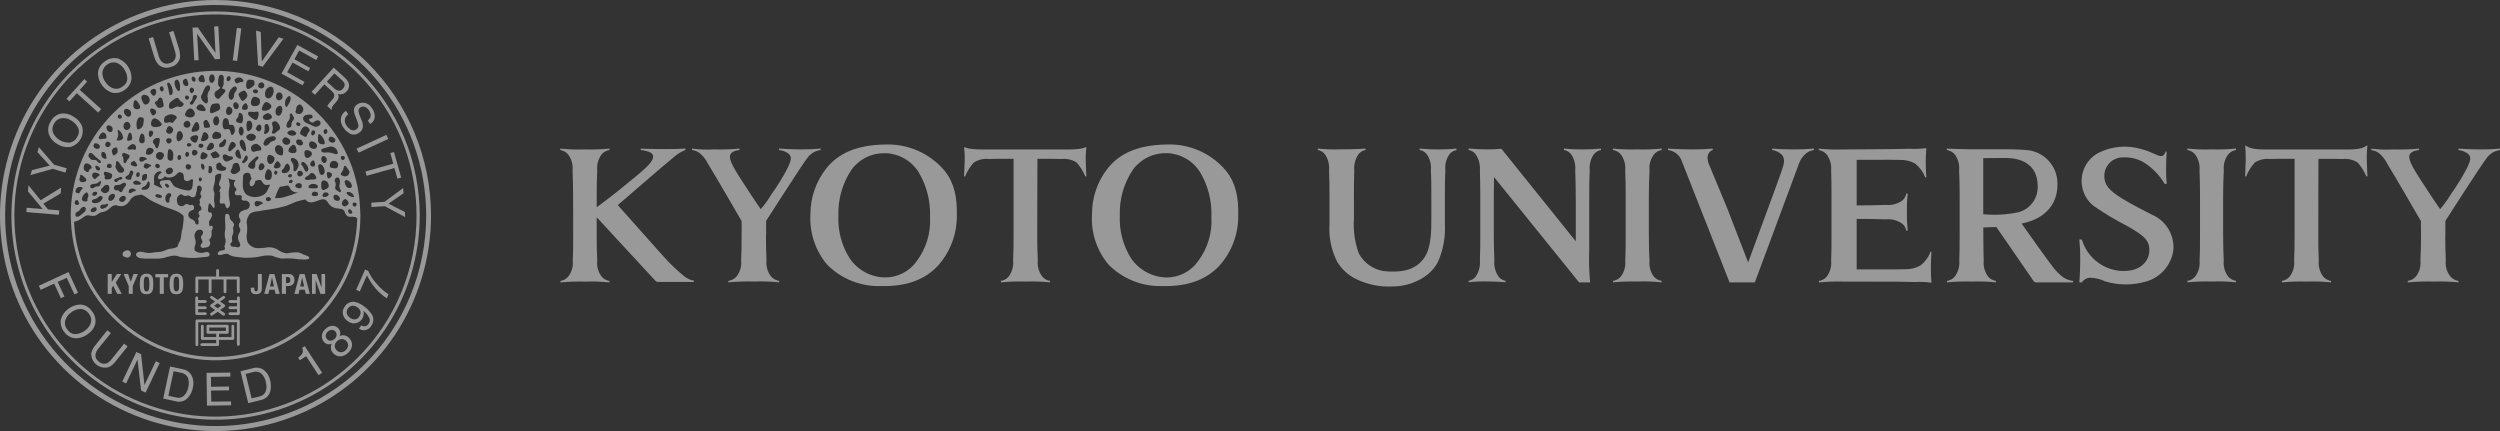 <svg fill="none" height="50" viewBox="0 0 290 50" width="290" xmlns="http://www.w3.org/2000/svg" xmlns:xlink="http://www.w3.org/1999/xlink"><rect x="0" y="0" width="290" height="50" fill="#333333" stroke="none"/><clipPath id="a"><path d="m0 0h290v50h-290z"/></clipPath><g clip-path="url(#a)" fill="#fff" opacity=".5"><path d="m102.599 16.765c-3.289.063-5.367 1.054-6.719 2.734-1.218 1.521-1.878 3.414-1.871 5.363-.12 2.112.566 4.19 1.919 5.816.817.827 1.795 1.476 2.874 1.908 1.079.431 2.236.635 3.397.599 2.87.059 5.096-.688 6.687-2.456 1.379-1.593 2.129-3.636 2.107-5.743.039-2.14-.292-3.759-1.411-5.168-.85-1.012-1.923-1.815-3.134-2.344-1.212-.529-2.53-.771-3.85-.708zm3.741 13.525c-.414.586-.962 1.065-1.599 1.395-.638.33-1.345.502-2.062.501-.81-.012-1.605-.218-2.319-.6-.714-.382-1.326-.93-1.785-1.597-.94-1.479-1.401-3.212-1.321-4.963-.065-1.906.472-3.783 1.535-5.366.458-.613 1.057-1.106 1.748-1.435.691-.33 1.451-.486 2.215-.457.765.03 1.511.245 2.173.627.663.382 1.223.92 1.631 1.567.934 1.564 1.396 3.364 1.329 5.184.109 1.843-.438 3.666-1.545 5.144z"/><path d="m135.242 16.765c-3.29.063-5.364 1.054-6.723 2.734-1.212 1.523-1.864 3.416-1.846 5.363-.134 2.11.547 4.192 1.901 5.816.817.827 1.795 1.476 2.874 1.908 1.079.431 2.236.635 3.398.599 2.869.059 5.095-.688 6.687-2.456 1.382-1.591 2.13-3.635 2.102-5.743.044-2.14-.286-3.759-1.411-5.168-.848-1.015-1.92-1.819-3.131-2.348-1.212-.53-2.53-.77-3.851-.704zm3.741 13.525c-.413.587-.961 1.066-1.598 1.396-.637.33-1.345.501-2.063.499-.809-.014-1.604-.221-2.317-.603-.714-.382-1.326-.929-1.787-1.595-.937-1.48-1.397-3.212-1.319-4.963-.072-1.907.466-3.786 1.536-5.366.457-.613 1.057-1.106 1.748-1.436s1.451-.486 2.216-.457 1.511.245 2.174.627c.662.382 1.222.92 1.631 1.567.934 1.563 1.392 3.365 1.319 5.184.117 1.843-.43 3.668-1.54 5.144z"/><path d="m287.733 17.334c-1.279 0-2.554-.096-2.554-.096v.171c.402.04.786.189 1.109.432.421.373.278.786-.047 1.513-.564 1.109-1.214 2.172-1.942 3.181-.367.61-.782 1.188-1.243 1.731 0 0-.717-1.012-1.934-2.9-.9-1.401-1.862-2.791-1.604-3.412.218-.512 1.082-.543 1.082-.543v-.171c-.983.091-1.969.123-2.956.096-.854.051-1.711.018-2.558-.096l-.017.171c.317.038.619.156.878.341.402.331.729.744.958 1.211.982 1.592 3.923 6.691 3.923 6.691s0 1.365.014 1.604c0 .896-.026 2.117-.074 2.971.069.644-.108 1.29-.496 1.809-.241.301-.589.497-.972.548v.171c1.001-.092 2.007-.124 3.013-.096.958-.034 1.917-.002 2.871.096v-.171c-.382-.05-.73-.246-.969-.548-.393-.516-.573-1.164-.503-1.809-.047-.853-.06-2.075-.06-2.971h.01v-1.634s4.253-6.642 4.795-7.29c.178-.253.407-.466.672-.626.266-.159.561-.261.869-.3v-.171c-.753.073-1.509.106-2.265.097z"/><path d="m95.188 17.233c-.752.074-1.508.106-2.264.096-1.279 0-2.559-.096-2.559-.096v.171c.404.039.788.189 1.113.432.426.373.272.786-.045 1.513-.563 1.11-1.212 2.173-1.942 3.181-.36.615-.776 1.194-1.244 1.731 0 0-.722-1.012-1.934-2.9-.898-1.401-1.856-2.791-1.601-3.412.216-.512 1.072-.543 1.072-.543v-.171c-.978.092-1.961.124-2.943.096-.851.051-1.705.019-2.55-.096l-.027.171c.317.039.62.156.88.341.405.329.733.742.96 1.211.98 1.592 3.924 6.691 3.924 6.691v1.603c0 .896-.012 2.117-.057 2.971.07.645-.109 1.292-.5 1.809-.24.302-.589.499-.972.548v.171c.999-.091 2.003-.124 3.007-.096.96-.034 1.921-.001 2.877.096v-.171c-.383-.051-.732-.247-.974-.548-.384-.521-.561-1.165-.498-1.809-.039-.853-.06-2.075-.06-2.971h.021v-1.634s4.247-6.642 4.777-7.29c.179-.253.409-.466.675-.626.266-.159.562-.261.87-.3z"/><path d="m205.575 17.233v.171c.392.058.759.228 1.058.49.575.543.208 1.358.085 1.784-.122.426-2.007 5.527-2.007 5.527l-1.928 5.237-2.446-6.335-2.114-5.08c-.504-1.382.453-1.621.453-1.621v-.171c-.787.075-1.577.107-2.368.096-1.575 0-2.826-.096-2.826-.096v.171c.38.044.739.199 1.032.445.292.246.505.574.613.941l5.501 13.965h2.932l5.002-13.457c.132-.491.383-.943.731-1.315.294-.32.692-.525 1.123-.578v-.171c-.808.073-1.619.105-2.43.096-.805.009-1.61-.024-2.411-.098z"/><path d="m164.682 17.233v.171c.174.026.341.089.491.183.149.094.277.218.376.364.347.536.5 1.175.433 1.811.051.849.053 2.074.053 2.969v2.685c0 1.098.027 3.114-.733 4.355-1.119 1.784-3.102 1.776-4.35 1.715-.688-.027-1.357-.233-1.94-.598-.584-.365-1.061-.876-1.386-1.483-.47-1.274-.664-2.632-.571-3.987v-2.687c0-.896 0-2.12.039-2.969-.057-.637.102-1.275.452-1.811.096-.146.221-.27.368-.364s.312-.157.484-.183v-.171s-.845.092-2.958.092c-.858.031-1.718 0-2.573-.092v.171c.174.027.34.089.488.183s.275.218.373.364c.347.537.502 1.175.441 1.811.047.849.051 2.074.051 2.973v3.283c-.097 1.494.207 2.987.879 4.325.522.873 1.285 1.576 2.198 2.025 1.325.644 2.793.941 4.264.862 1.262-.006 2.496-.369 3.56-1.048.728-.45 1.318-1.091 1.705-1.854.596-1.378.862-2.876.777-4.375v-3.216c0-.896.006-2.12.058-2.969-.07-.635.082-1.275.431-1.811.098-.145.225-.269.373-.363s.314-.157.487-.183v-.171s-.95.096-2.146.096-2.124-.103-2.124-.103z"/><path d="m187.104 17.233v.171c.372.051.709.248.938.547.376.524.547 1.169.482 1.811.045.849.054 2.074.054 2.969v4.396c0 .9 0 2.242-.051 3.096.068.641-.102 1.284-.476 1.809-.112.149-.253.274-.414.368-.161.094-.339.155-.524.181v.171c.96-.091 1.925-.123 2.889-.096.916-.034 1.834-.002 2.745.096v-.171c-.372-.053-.709-.25-.938-.548-.372-.525-.537-1.17-.463-1.809-.063-.853-.08-2.197-.08-3.096v-4.396c0-.896.025-2.12.08-2.969-.071-.644.104-1.29.49-1.811.108-.148.246-.273.404-.367.158-.094.333-.155.515-.179v-.171c-.949.094-1.903.126-2.855.096-.934.032-1.868-0-2.796-.096z"/><path d="m253.731 17.233v.171c.183.026.359.087.519.181.159.094.298.218.409.366.376.525.548 1.168.486 1.811.041.849.057 2.074.057 2.969v4.396c0 .9 0 2.242-.053 3.096.07.641-.1 1.285-.476 1.809-.226.299-.561.496-.931.548v.171c.957-.092 1.919-.124 2.881-.096.918-.034 1.838-.002 2.752.096v-.171c-.376-.051-.715-.248-.946-.548-.369-.527-.539-1.168-.478-1.809-.044-.853-.067-2.197-.067-3.096v-4.396c0-.896.028-2.12.076-2.969-.066-.642.105-1.286.48-1.811.23-.297.566-.493.938-.547v-.171c-.949.093-1.903.126-2.856.096-.931.033-1.864.001-2.791-.096z"/><path d="m125.896 17.088s-.329.251-1.993.251h-9.955c-1.671 0-1.999-.251-1.999-.251h-.122c.081.579.104 1.165.069 1.749-.024.853-.069 1.627-.069 1.627h.122c.242-.588.582-1.13 1.006-1.604.519-.34 1.141-.487 1.758-.417.415-.024 1.235-.024 2.054-.02h.809v8.832c0 .896-.01 2.117-.055 2.971.063.641-.107 1.283-.478 1.809-.228.3-.565.497-.938.548v.171c.963-.092 1.932-.124 2.9-.096.933-.032 1.868-0 2.797.096v-.171c-.185-.025-.362-.087-.522-.181s-.3-.219-.412-.368c-.378-.523-.551-1.167-.484-1.809-.047-.853-.067-2.075-.067-2.971 0-.763.006-1.347.006-1.347l.017-7.485h.737s1.639 0 2.054.02c.619-.071 1.243.077 1.764.417.42.475.758 1.017 1 1.604h.129s-.053-.776-.07-1.627c-.033-.584-.009-1.169.07-1.749z"/><path d="m274.499 16.896s-.329.443-1.998.443h-9.95c-1.672 0-1.999-.443-1.999-.443h-.116c.066.644.085 1.293.056 1.94-.02.853-.056 1.627-.056 1.627h.116c.239-.587.576-1.129.997-1.604.521-.339 1.145-.487 1.764-.417.415-.024 1.24-.024 2.056-.02h.805v8.835c0 .896-.01 2.117-.055 2.971.067.641-.104 1.286-.481 1.809-.228.299-.565.496-.938.548v.171c.968-.092 1.94-.124 2.911-.096.93-.032 1.86 0 2.785.096v-.171c-.372-.054-.708-.251-.938-.548-.373-.525-.543-1.168-.479-1.809-.046-.853-.057-2.075-.057-2.971v-1.347l.018-7.485h.735s1.639 0 2.054.02c.62-.07 1.245.077 1.768.417.419.476.756 1.018.998 1.604h.128s-.046-.776-.063-1.627c-.036-.647-.015-1.297.063-1.94z"/><path d="m181.419 17.233v.171c.175.026.342.088.491.182s.277.218.376.364c.348.536.504 1.175.442 1.811.041.849.063 2.724.063 3.624v4.606l-8.629-10.735c-.551.056-1.105.08-1.66.071-.341 0-.666-.012-.958-.02-.397-.017-.792-.043-1.188-.077v.171c.173.027.337.09.484.184s.273.218.369.363c.347.537.509 1.173.461 1.811.023.849.045 2.089.045 2.985v4.478c0 .9-.009 2.14-.045 2.995.054.636-.103 1.272-.447 1.809-.099.145-.226.269-.374.363s-.313.157-.487.185v.171c.708-.082 1.421-.115 2.133-.096 1.19 0 2.153.096 2.153.096v-.171c-.173-.027-.338-.09-.486-.185s-.274-.218-.372-.364c-.346-.536-.504-1.173-.448-1.809-.036-.853-.061-2.095-.061-2.995v-4.487c0-.559.008-1.554.026-2.197l9.868 12.218h1.28c-.121-1.277-.155-2.561-.104-3.843v-5.522c0-.9.009-2.776.058-3.624-.066-.636.088-1.275.435-1.811.101-.146.23-.27.379-.364.15-.094.318-.156.493-.183v-.171c-.716.072-1.436.104-2.155.096-.716.009-1.431-.025-2.142-.102z"/><path d="m223.934 29.207c-.235.639-.65 1.197-1.194 1.607-.538.29-1.143.434-1.755.417-.426.024-2.065.02-2.065.02h-3.546v-5.86c.915 0 2.552.012 3.389.053.639-.061 1.28.096 1.818.445.144.099.267.227.36.375.094.148.157.313.185.486h.171c-.075-.713-.108-1.429-.1-2.146-.012-.716.021-1.432.1-2.144h-.171c-.028.173-.091.339-.184.488-.094.148-.217.277-.361.377-.539.348-1.179.505-1.818.445-.837.038-2.474.061-3.389.061v-5.298h2.948s1.642-.008 2.055.015c.618-.021 1.23.125 1.773.421.527.422.934.975 1.179 1.604h.132s-.074-.868-.074-1.719c-.005-.554.02-1.107.074-1.658h-.132c-.597.077-1.201.097-1.803.062-.651 0-1.581.041-2.273.041-.019 0-4.906.039-5.474.039-.934.032-1.869 0-2.799-.096v.171c.375.052.715.248.947.547.37.528.543 1.169.49 1.811.027.849.039 2.074.039 2.969v4.396c0 .9 0 2.243-.039 3.097.061.641-.11 1.284-.484 1.809-.112.149-.253.274-.414.368-.161.094-.339.155-.524.18v.171c.96-.091 1.925-.123 2.889-.096l5.225.008h.729c.698 0 1.634.041 2.293.041.6-.035 1.201-.014 1.797.065h.127c-.061-.577-.085-1.157-.072-1.737 0-.853.072-1.835.072-1.835z"/><path d="m249.611 24.897c-.526-.269-2.435-1.237-3.44-1.86-1.716-1.065-2.011-1.678-2.068-2.489-.021-.299.022-.599.124-.88s.262-.538.47-.754c.208-.216.459-.386.736-.498.278-.113.576-.166.875-.157 1.024-.055 2.033.263 2.839.896.79.588 1.455 1.327 1.954 2.176h.241c-.06-.587-.085-1.176-.072-1.766 0-1.262.072-1.986.072-1.986h-.118s-.18.531-.511.531c-.467 0-1.133-.525-2.303-.811-1.663-.501-3.455-.343-5.004.441-.648.349-1.177.884-1.518 1.536-.342.652-.48 1.392-.397 2.123.05.477.192.94.421 1.361.228.422.537.794.91 1.096 1.244.87 2.546 1.653 3.898 2.342 2.089 1.18 2.742 1.756 2.581 3.14-.09.829-.891 2.283-3.422 2.078-1.009-.102-1.964-.501-2.745-1.148s-1.351-1.511-1.639-2.484h-.292c.079.758.114 1.52.104 2.282 0 1.482-.104 2.695-.104 2.695h.292c.1-.16.238-.293.402-.388.163-.095.347-.149.536-.157.615.01 1.221.155 1.773.426 1.508.454 3.115.469 4.631.043.843-.217 1.604-.678 2.185-1.326.582-.648.959-1.453 1.084-2.315.079-.867-.12-1.736-.569-2.482-.449-.746-1.124-1.329-1.926-1.665z"/><path d="m238.159 30.998c-.382-.45-3.185-4.398-3.653-5.064.131-.03.266-.061.406-.096 2.081-.512 3.753-1.921 3.753-4.428.029-.892-.249-1.767-.789-2.478-.539-.711-1.306-1.215-2.173-1.428-1.099-.286-5.053-.157-7.281-.19-1.901-.032-2.583-.077-2.583-.077v.171c.375.051.716.248.948.547.368.528.535 1.17.471 1.811.045.849.063 2.074.063 2.969v4.396c0 .9-.007 2.242-.043 3.096.055.641-.116 1.281-.485 1.809-.228.299-.565.496-.938.548v.171c.961-.092 1.927-.124 2.892-.096.93-.032 1.86.001 2.785.096v-.171c-.375-.051-.715-.248-.946-.548-.369-.527-.538-1.169-.476-1.809-.041-.853-.047-3.843-.047-3.843l1.513-.051 4.311 6.252c.037.053.086.096.142.126.057.03.12.045.184.045h4.265v-.171c-.414-.045-.81-.189-1.156-.421-.438-.335-.829-.727-1.163-1.165zm-8.103-6.148v-6.503s.625-.02 2.629-.02c2.003 0 3.627.9 3.682 3.128.056.689-.125 1.376-.513 1.948-.387.572-.959.994-1.62 1.196-1.37.302-2.779.386-4.176.251z"/><path d="m79.386 32.062c-.871-.716-1.687-1.496-2.44-2.335l-5.284-5.935s5.47-4.741 6.54-5.596c.38-.343.823-.611 1.303-.788v-.171c-.742.049-1.713.057-2.483.057-1.701 0-2.695-.057-2.695-.057v.171c.313.019.622.083.917.19 1.429.521-.47 1.983-1.072 2.519 0 0-.699.574-1.871 1.54-1.244 1.024-2.833 2.218-3.083 2.38v-1.302c0-.896.01-2.12.06-2.969-.067-.641.101-1.285.474-1.811.228-.299.565-.496.938-.547v-.171c-.962.092-1.929.124-2.895.096-.934.032-1.869 0-2.799-.096v.171c.185.025.363.086.524.18s.302.218.415.367c.376.525.548 1.168.484 1.811.041.849.061 2.074.061 2.969l.009 4.521v.171c0 .9 0 1.952-.051 2.799.072.644-.102 1.292-.486 1.813-.229.3-.565.498-.938.553v.171c.964-.092 1.932-.124 2.9-.096.927-.034 1.855-.002 2.777.096v-.171c-.373-.055-.709-.254-.938-.553-.377-.525-.546-1.171-.474-1.813-.051-.847-.062-1.9-.062-2.799v-2.229l2.815 3.052 4 4.325c.034.04.076.072.124.094s.1.033.152.032h4.179v-.171s-.361.061-1.101-.469z"/><path d="m14.725 29.03c-.256.035-.564.265-.503.525.023.189.373.341.58.325.113-.01.217-.065.289-.152.072-.087.107-.199.097-.312-.01-.113-.065-.217-.152-.289-.087-.072-.199-.107-.312-.097z"/><path d="m14.059 31.787h-.501l-.597.926v-.926h-.467v2.303h.467v-.677l.171-.268.467.945h.518l-.689-1.313z"/><path d="m15.164 32.683-.305-.896h-.524l.597 1.401v.903h.465v-.903l.597-1.401h-.508z"/><path d="m17.656 32.08c-.058-.101-.143-.185-.245-.241-.125-.068-.267-.1-.409-.092-.144-.005-.288.027-.416.092-.103.053-.186.137-.237.241-.06.122-.096.254-.107.39-.021.16-.031.321-.03.482-.001.159.009.317.03.474.012.133.049.264.107.384.052.102.135.185.237.237.13.061.273.09.416.085.141.007.283-.022.409-.085.101-.056.185-.138.245-.237.056-.121.092-.251.106-.384.014-.133.02-.306.02-.474 0-.168-.006-.341-.02-.482-.013-.135-.049-.267-.106-.39zm-.349 1.258c-.005.089-.019.178-.043.264-.015.059-.048.111-.094.151-.051.034-.11.051-.171.05-.058.001-.115-.016-.163-.05-.051-.036-.087-.09-.1-.151-.03-.085-.046-.174-.045-.264-.014-.128-.019-.257-.015-.386-.004-.133.001-.266.015-.398.001-.092.016-.183.045-.27.017-.059.051-.112.1-.151.049-.029.106-.043.163-.038.059-.005.119.008.171.038.043.042.075.094.094.151.023.089.037.179.043.27 0 .107.021.233.021.398 0 .165-.019.279-.021.385z"/><path d="m18.021 32.174h.512v1.917h.467v-1.917h.5v-.386h-1.476z"/><path d="m21.114 32.08c-.052-.102-.134-.186-.234-.241-.128-.066-.27-.098-.414-.092-.15-.006-.299.026-.433.092-.095.059-.173.142-.225.241-.061.121-.097.254-.104.39-.023.16-.032.321-.027.482-.005.159.004.317.027.474.008.134.044.264.104.384.053.097.131.179.225.237.136.062.284.091.433.085.143.006.285-.024.414-.085.099-.055.18-.138.234-.237.057-.121.093-.251.106-.384.025-.157.035-.316.029-.474.006-.161-.004-.323-.029-.482-.012-.135-.048-.267-.106-.39zm-.341 1.258c-.004.09-.02.179-.05.264-.007.031-.02.061-.038.087-.018.026-.042.048-.069.064-.042.035-.096.052-.151.049-.063.003-.124-.015-.177-.049-.042-.043-.075-.095-.096-.151-.02-.087-.035-.175-.043-.264 0-.106-.012-.233-.012-.386s.012-.29.012-.398c.01-.091.024-.181.043-.27.025-.054.058-.105.096-.151.054-.03.115-.043.177-.037.053-.006.107.007.151.037.052.036.09.09.107.151.028.087.045.178.05.27v.784z"/><path d="m29.918 33.436c.002.094-.014.188-.047.276-.015.029-.039.054-.069.069s-.063.021-.096.016c-.034.004-.068-.001-.098-.017s-.056-.039-.072-.069c-.032-.088-.046-.182-.041-.276v-.069h-.411v.1c-.003.086.003.171.016.256.011.079.043.154.092.217.05.06.114.107.186.137.096.036.199.054.302.051.189.015.377-.041.527-.157.061-.072.107-.156.135-.246.028-.09.038-.185.029-.279v-1.66h-.455z"/><path d="m31.268 31.789-.613 2.303h.482l.102-.482h.621l.104.482h.48l-.612-2.303zm.053 1.442.225-1.041h.008l.227 1.041z"/><path d="m34.113 32.223c-.01-.082-.046-.158-.102-.217-.052-.066-.117-.121-.192-.16-.096-.039-.198-.059-.302-.057h-.82v2.303h.474v-.914h.245c.102.002.203-.011.3-.039.086-.029.166-.073.237-.13.064-.061.115-.135.149-.216.037-.099.053-.204.047-.31.006-.088-.006-.177-.037-.26zm-.519.529c-.028.029-.062.052-.1.067-.038.015-.079.021-.119.018h-.202v-.705h.196c.045-.005.091.001.133.017s.081.042.111.075c.052.079.076.174.068.269.005.047.001.095-.015.14s-.04.085-.073.119z"/><path d="m34.761 31.789-.61 2.303h.49l.1-.482h.613l.112.482h.484l-.621-2.303zm.068 1.442.221-1.041.225 1.041z"/><path d="m37.299 33.371-.574-1.585h-.534v2.303h.426v-1.608l.549 1.608h.549v-2.303h-.426z"/><path d="m22.84 34.011c.021 0.0.042-.004.061-.012.019-.008.037-.02.052-.035s.026-.033.034-.052c.008-.02.011-.041.011-.062v-1.435h1.211v1.435c0 .021.004.042.012.061.008.019.02.037.035.052s.033.027.052.035c.019.008.04.012.061.012.022.001.044-.002.064-.01.021-.008.039-.019.055-.034.016-.015.029-.033.037-.053.009-.02.013-.042.014-.063v-1.435h1.397v1.435c.003.043.022.084.053.114.032.03.074.046.117.046.021-0.0.042-.004.061-.013s.037-.02.052-.035c.015-.015.026-.033.034-.052s.012-.04.012-.061v-1.435h1.208v1.435c-0.0.021.004.042.012.062.008.02.02.037.035.052.015.015.033.027.052.035.02.008.041.012.062.012.022.001.044-.002.064-.01.021-.007.039-.019.055-.034s.029-.033.037-.053c.009-.02.013-.042.014-.064v-1.599c0-.045-.018-.089-.05-.121-.032-.032-.075-.05-.121-.05h-2.231v-.708c-.001-.042-.019-.083-.048-.113-.03-.03-.07-.049-.112-.051-.043.002-.084.019-.115.05-.031.03-.048.072-.05.115v.708h-2.246c-.044.002-.086.02-.117.052s-.048.074-.048.119v1.599c-0.0.022.004.044.013.064.009.02.021.039.037.054.016.015.035.027.056.034.021.007.043.01.065.009z"/><path d="m22.82 36.541h.994c.021.001.042-.003.062-.01.02-.007.038-.019.053-.034.015-.015.028-.032.036-.052.008-.019.013-.04.013-.062-.002-.042-.02-.082-.051-.111-.031-.029-.071-.046-.114-.045h-.829v-.367h.829c.043-.001.083-.019.113-.048.03-.03.049-.07.051-.112-0-.044-.018-.085-.049-.116s-.072-.048-.116-.049h-.829v-.398h.829c.044-.002.086-.02.117-.052s.048-.074.048-.118c-.003-.042-.021-.082-.052-.111-.03-.029-.07-.046-.113-.048h-.829v-.263c0-.022-.004-.043-.012-.063s-.02-.038-.036-.054c-.015-.015-.034-.028-.054-.036s-.042-.012-.063-.012c-.043.002-.084.02-.114.05s-.048.071-.049.114v1.839c0 .021.004.042.013.061.008.019.02.037.036.051.015.015.033.026.053.033.02.007.041.011.062.01z"/><path d="m27.665 34.383c-.022-.001-.044.003-.065.011-.021.008-.04.02-.056.035-.016.015-.029.034-.037.054s-.013.042-.013.065v.263h-.823c-.042 0-.083.017-.113.047-.03.03-.047.07-.048.112-.001.022.002.044.01.064.008.021.019.039.034.055.015.016.033.029.053.037.02.009.042.013.063.014h.823v.398h-.823c-.021-0-.043.004-.063.012-.02.008-.038.02-.053.036s-.027.034-.035.054c-.008.02-.011.042-.01.063.001.042.018.083.048.113s.07.047.113.048h.823v.367h-.823c-.021-.001-.042.003-.061.011-.019.008-.037.019-.052.034s-.027.032-.035.051c-.008.019-.012.04-.012.061-.001.021.003.042.011.062.008.019.02.037.035.052.015.015.033.026.053.034.02.007.041.011.062.01h.992c.021.001.041-.003.061-.011.019-.008.037-.019.051-.034.015-.015.026-.032.034-.051.008-.019.011-.04.011-.061v-1.836c0-.042-.016-.083-.044-.114-.029-.031-.069-.05-.111-.052z"/><path d="m26.115 35.469c-.001-.028-.009-.054-.022-.078-.014-.024-.033-.044-.056-.059l-.507-.352.507-.355c.036-.023.061-.06.07-.102.009-.042.001-.086-.023-.122-.023-.036-.06-.061-.102-.07-.042-.009-.086-.001-.122.023l-.61.426-.621-.426c-.036-.025-.08-.034-.123-.026-.043.008-.081.033-.105.069-.025.036-.034.08-.026.123.008.043.033.081.069.106l.501.355-.501.352c-.022.016-.04.036-.052.06s-.019.05-.02.077c-0.0.026.006.052.019.075.013.023.031.042.054.056l.512.362-.512.353c-.033.025-.056.062-.064.103-.008.041-.001.083.02.119.014.025.035.046.06.059.025.014.054.02.083.017.03.001.059-.007.085-.021l.621-.426.61.426c.024.015.052.022.08.021.029.003.058-.003.083-.016.025-.014.046-.035.06-.06.023-.036.031-.079.022-.121s-.034-.078-.069-.101l-.507-.353.507-.362c.024-.013.044-.032.058-.055.014-.023.021-.05.021-.077zm-.865.292-.415-.292.415-.294.414.294z"/><path d="m27.643 37.055h-4.801c-.044.002-.086.02-.117.052-.031.032-.048.074-.048.119v2.759c-0.0.021.004.043.012.063.008.02.021.038.036.053s.034.027.054.034c.02.008.042.011.063.011.021 0.0.042-.004.061-.011.019-.008.037-.02.052-.035.015-.015.026-.033.034-.052.008-.02.011-.041.011-.062v-2.602h4.482v2.566c-0.0.021.004.042.012.062.008.019.02.037.035.052.015.015.033.027.052.035.019.008.041.012.062.012.022.001.044-.002.064-.01.021-.008.039-.019.055-.034.016-.015.029-.033.037-.053.009-.02.013-.042.014-.064v-2.723c0-.045-.018-.089-.05-.121s-.075-.05-.121-.05z"/><path d="m27.009 37.674c-.021 0-.041.004-.06.012-.019.008-.036.02-.051.034-.015.015-.026.032-.034.051-.008.019-.012.04-.012.06v1.27h-1.441v-.386h.945c.022.002.044-0.0.066-.007.021-.007.04-.019.057-.034.016-.015.029-.034.037-.054.008-.021.012-.043.011-.065v-.723c.001-.022-.004-.044-.012-.064-.009-.02-.021-.039-.037-.054-.016-.015-.035-.026-.056-.033-.021-.007-.043-.01-.065-.007h-2.232c-.044-.001-.086.015-.118.044-.032.03-.051.071-.053.115v.723c.001.022.005.043.014.063s.022.038.037.053c.016.015.035.026.055.034.02.008.042.011.064.01h.956v.386h-1.45v-1.27c-0-.021-.004-.042-.013-.062s-.021-.037-.036-.052c-.015-.015-.034-.026-.053-.034-.02-.008-.041-.011-.062-.011-.042.001-.082.018-.112.048s-.048.069-.049.111v1.435c.003.042.02.081.05.111.03.03.069.047.111.049h1.611v.386h-1.673c-.043.002-.084.02-.114.05s-.048.071-.049.114c-0.0.021.004.043.012.062.008.02.02.038.035.053.015.015.033.027.053.035s.041.012.062.011h1.844c.042-.001.083-.018.112-.048.03-.03.047-.07.048-.113v-.551h1.597c.042-.001.083-.018.113-.048.03-.03.047-.07.048-.113v-1.439c-.001-.041-.018-.08-.047-.109-.029-.029-.069-.045-.11-.046zm-2.734.717v-.396h1.924v.396z"/><path d="m25.003 0c-4.945-.001-9.778 1.465-13.89 4.212-4.112 2.747-7.316 6.651-9.209 11.219-1.893 4.568-2.388 9.595-1.424 14.445.964 4.85 3.345 9.305 6.841 12.802 3.496 3.497 7.95 5.878 12.8 6.843s9.876.47 14.445-1.422 8.473-5.096 11.22-9.207c2.747-4.111 4.214-8.945 4.214-13.89-.003-6.629-2.637-12.986-7.324-17.674-4.687-4.688-11.043-7.323-17.672-7.327zm17.278 42.275c-3.996 3.994-9.254 6.479-14.876 7.032-5.623.552-11.263-.862-15.96-4.002-4.697-3.14-8.16-7.811-9.8-13.218-1.639-5.407-1.353-11.215.81-16.435 2.163-5.22 6.068-9.528 11.051-12.191 4.983-2.663 10.735-3.516 16.276-2.413 5.541 1.103 10.529 4.092 14.113 8.46 3.584 4.368 5.543 9.843 5.543 15.493.003 3.209-.627 6.386-1.855 9.351-1.228 2.965-3.029 5.657-5.3 7.924z"/><path d="m25.001 1.325c-4.683.002-9.261 1.392-13.154 3.995-3.893 2.603-6.927 6.302-8.718 10.63-1.791 4.327-2.259 9.089-1.344 13.682.915 4.593 3.171 8.812 6.484 12.123 3.312 3.311 7.532 5.565 12.125 6.478 4.593.912 9.354.443 13.681-1.351s8.024-4.829 10.625-8.723c2.601-3.895 3.989-8.473 3.988-13.156 0-3.11-.612-6.19-1.803-9.063-1.19-2.873-2.935-5.484-5.135-7.683-2.2-2.199-4.811-3.942-7.685-5.131-2.874-1.189-5.954-1.8-9.064-1.798zm16.495 40.163c-3.814 3.819-8.835 6.196-14.206 6.728-5.371.532-10.76-.816-15.249-3.813-4.489-2.997-7.8-7.458-9.368-12.622-1.569-5.165-1.298-10.713.766-15.7 2.064-4.987 5.794-9.104 10.553-11.65 4.76-2.545 10.254-3.362 15.548-2.309 5.294 1.052 10.059 3.908 13.483 8.08 3.424 4.172 5.296 9.402 5.296 14.8.003 3.062-.598 6.094-1.769 8.924s-2.888 5.399-5.054 7.563z"/><path d="m6.872 24.403-1.302-.111-.543-.666 2.016-1.194.051-.669-2.388 1.462-1.401-1.742-.063.716 1.699 2.047-1.853-.149-.032.505 3.778.314z"/><path d="m7.587 20.024.151-.494-1.471-.432-1.757-2.033-.171.582 1.431 1.565-2.057.52-.182.574 2.59-.723z"/><path d="m6.707 16.748c.429.268.94.375 1.441.302.258-.066.5-.185.71-.349.21-.164.384-.371.51-.606.126-.235.202-.493.223-.759.021-.266-.013-.533-.101-.785-.224-.458-.588-.833-1.041-1.068-.386-.249-.846-.36-1.303-.314-.28.044-.544.156-.77.327s-.405.395-.523.653c-.152.238-.242.511-.262.793-.02.282.032.565.15.822.21.422.548.767.966.984zm-.441-2.397c.079-.163.195-.305.339-.415s.311-.186.489-.22c.385-.061.78.02 1.109.23.347.188.633.471.825.815.091.172.134.365.122.559-.012.194-.077.381-.188.54-.08.178-.202.333-.356.452-.154.119-.335.198-.527.23-.401.021-.8-.079-1.145-.285-.345-.207-.62-.511-.791-.875-.055-.171-.072-.351-.051-.529s.082-.349.176-.502z"/><path d="m8.912 10.809 2.474 2.247.356-.394-2.492-2.239.857-.949-.32-.303-2.074 2.285.335.303z"/><path d="m13.015 10.751c.252.054.513.052.764-.004.251-.057.487-.168.692-.325.232-.152.424-.357.56-.599.136-.242.211-.513.22-.79-.004-.48-.151-.947-.42-1.344-.27-.397-.65-.705-1.095-.886-.274-.078-.563-.088-.842-.028s-.539.186-.757.37c-.238.153-.434.363-.57.611-.136.248-.206.527-.206.81.02.469.179.92.458 1.297.282.427.706.742 1.196.89zm-.586-3.257c.141-.111.306-.19.482-.229.176-.04.358-.04.533-0.0.376.113.699.354.914.682.236.318.376.696.404 1.09.012.194-.031.388-.122.559-.091.172-.228.315-.396.413-.145.128-.321.218-.509.261s-.386.037-.572-.016c-.364-.118-.677-.355-.89-.674-.267-.336-.408-.756-.398-1.186.021-.181.082-.356.177-.512.096-.156.224-.288.376-.389z"/><path d="m18.362 7.471c.186.187.423.314.681.366.258.052.526.026.769-.074.26-.052.499-.179.688-.364.189-.186.32-.422.377-.681.032-.367-.009-.737-.122-1.088l-.637-2.047-.501.153.692 2.25c.073.211.095.437.065.658-.042.175-.134.334-.265.457-.131.123-.295.205-.472.236-.146.057-.305.071-.458.041-.153-.03-.295-.104-.408-.211-.161-.175-.278-.385-.341-.613l-.674-2.25-.512.149.622 2.047c.087.358.258.691.498.971z"/><path d="m23.04 6.978-.176-3.071 2.082 2.967.584-.034-.205-3.793-.483.023.157 3.071-2.057-2.967-.612.031.205 3.797z"/><path d="m27.987 3.296-.512-.061-.473 3.774.512.061z"/><path d="m30.475 7.736 2.404-3.241-.547-.171-1.962 2.799-.124-3.412-.545-.165.239 4.035z"/><path d="m35.102 9.891.211-.394-2.002-1.114.624-1.125 1.826 1.014.212-.383-1.822-1.014.549-1.014 1.981 1.095.222-.406-2.408-1.336-1.847 3.327z"/><path d="m36.529 10.997 1.09-1.205.862.761c.11.102.2.223.267.356.032.095.037.198.015.295-.023.098-.072.188-.143.259l-.412.486c-.066.075-.127.155-.182.239-.02.045-.033.085-.053.121l.467.433.057-.068c-.015-.047-.019-.097-.013-.146s.022-.096.048-.138c.057-.093.122-.181.196-.261l.326-.386c.115-.121.193-.273.225-.437.014-.141-.013-.283-.078-.409.17.053.351.057.523.012.191-.056.362-.168.49-.322.131-.13.22-.295.257-.476.037-.181.019-.368-.051-.539-.104-.216-.251-.409-.431-.568l-1.279-1.164-2.563 2.809zm2.26-2.483.912.821c.099.097.184.208.251.329.037.106.041.221.011.33-.031.108-.094.205-.181.276-.054.083-.13.149-.218.193s-.187.063-.286.056c-.196-.03-.376-.125-.512-.269l-.849-.776z"/><path d="m40.222 14.604c-.106-.127-.177-.279-.207-.441-.03-.162-.017-.33.037-.486.079-.168.199-.313.35-.421l-.27-.398c-.155.092-.289.217-.39.366s-.169.319-.198.497c-.046.393.065.788.307 1.101.202.302.48.545.806.705.164.072.344.098.522.074.177-.024.345-.096.484-.209.128-.075.235-.18.311-.307.076-.127.119-.271.125-.419.005-.21-.033-.42-.112-.615l-.2-.49c-.094-.219-.162-.448-.204-.682-.004-.081.014-.162.051-.234.037-.072.092-.134.159-.179.069-.048.147-.08.229-.095.083-.015.167-.011.248.01.214.066.397.209.512.402.091.111.156.242.189.382.033.14.034.286.002.426-.071.151-.175.284-.304.39l.266.403c.157-.084.289-.208.383-.359.094-.151.147-.325.152-.503.006-.349-.105-.691-.317-.968-.085-.155-.202-.29-.343-.397s-.303-.182-.475-.223c-.153-.035-.312-.038-.466-.007-.154.031-.3.094-.428.185-.119.073-.217.175-.285.296s-.104.258-.105.397c.019.247.082.488.188.711l.182.474c.086.199.141.41.161.625-.009.085-.039.165-.086.236-.048.07-.113.127-.188.166-.106.075-.234.112-.363.104-.129-.008-.252-.06-.348-.147-.149-.096-.277-.222-.376-.368z"/><path d="m41.589 17.712 3.448-1.593-.206-.478-3.465 1.597z"/><path d="m42.399 19.894.13.497 3.219-.903.352 1.237.44-.123-.84-2.971-.426.118.341 1.237z"/><path d="m43.07 23.507.031.512 1.535-.103 2.365 1.275-.032-.597-1.906-.968 1.751-1.21-.052-.605-2.153 1.597z"/><path d="m7.475 34.398-.78-1.699 1.045-.474.896 1.925.415-.195-1.104-2.397-3.443 1.589.206.474 1.571-.72.782 1.688z"/><path d="m10.632 36.056c-.157-.234-.371-.423-.623-.549-.251-.127-.531-.187-.812-.174-.471.037-.921.213-1.291.506-.408.298-.705.724-.845 1.21-.043.255-.031.517.036.767.067.25.186.483.35.683.157.227.367.413.612.543.244.129.517.198.793.2.509-.018.998-.203 1.391-.527.376-.266.656-.646.797-1.084.062-.276.057-.563-.014-.836-.071-.274-.206-.526-.395-.738zm-.074 1.317c-.097.376-.324.706-.641.931-.31.249-.685.404-1.08.447-.193.019-.387-.016-.561-.101s-.321-.217-.425-.381c-.135-.142-.233-.316-.283-.505-.05-.19-.051-.389-.004-.579.105-.364.33-.683.639-.903.327-.286.748-.442 1.182-.439.179.015.353.068.51.158.156.089.291.212.394.36.121.136.209.298.256.474.047.176.051.361.013.539z"/><path d="m14.394 39.866-1.474 1.832c-.132.186-.308.336-.512.437-.167.061-.349.073-.523.035-.174-.039-.333-.127-.459-.254-.126-.091-.226-.214-.288-.357-.062-.143-.084-.3-.065-.454.055-.233.161-.451.31-.639l1.482-1.829-.421-.322-1.323 1.66c-.248.273-.43.6-.531.955-.02.258.023.516.126.753.102.237.26.446.461.609.201.163.438.275.691.326s.515.04.763-.032c.332-.171.616-.421.829-.728l1.341-1.668z"/><path d="m16.758 44.668-.392-3.582-.549-.256-1.633 3.434.448.211 1.317-2.776.417 3.598.52.256 1.637-3.442-.453-.206z"/><path d="m21.209 42.831-1.484-.31-.79 3.714 1.489.322c.278.073.572.057.84-.045.268-.102.498-.286.657-.525.231-.296.386-.645.45-1.015.114-.446.078-.918-.104-1.341-.1-.208-.248-.39-.432-.529-.184-.139-.399-.232-.627-.271zm.631 2.107c-.026.132-.067.26-.122.382-.076.201-.192.384-.341.539-.145.149-.334.248-.539.281-.145.007-.29-.007-.431-.043l-.876-.182.606-2.856.88.183c.167.023.325.087.461.187.136.1.245.232.317.384.13.362.145.755.045 1.127z"/><path d="m24.509 46.594-.029-1.29 2.094-.023-.014-.444-2.08.031-.011-1.152 2.251-.034v-.46l-2.76.031.048 3.802 2.8-.042-.008-.448z"/><path d="m30.662 42.965c-.178-.145-.389-.245-.614-.291s-.458-.035-.679.03l-1.47.362.897 3.699 1.47-.367c.284-.05.545-.189.746-.397s.33-.474.369-.76c.068-.372.053-.754-.043-1.119-.088-.451-.326-.86-.676-1.157zm.171 2.388c-.064.206-.198.382-.379.498-.123.063-.252.114-.385.151l-.884.21-.688-2.836.873-.216c.16-.052.33-.063.495-.033.165.03.321.1.453.204.273.271.456.62.524 1.0.032.131.053.264.063.398.023.211-.003.425-.075.624z"/><path d="m35.051 40.347c.091.194.106.414.043.619-.134.207-.306.388-.506.533l.19.29.737-.47 1.429 2.197.426-.276-2.021-3.093z"/><path d="m39.841 38.889c-.146-.005-.292.022-.426.08.043-.126.061-.259.053-.392-.006-.099-.032-.196-.075-.285-.044-.089-.105-.169-.18-.234-.087-.091-.194-.162-.312-.207-.118-.045-.244-.064-.37-.054-.15.007-.297.044-.433.11-.136.065-.257.157-.357.269-.12.097-.219.218-.289.356s-.109.289-.115.443c-.007.132.014.264.061.388s.12.236.213.33c.064.074.142.134.23.176.088.042.184.066.282.069.123.006.246-.018.356-.072-.084.187-.114.394-.085.597.028.199.123.382.27.518.107.123.241.219.391.281s.313.088.475.076c.329-.035.634-.186.861-.426.132-.111.24-.248.318-.402.078-.154.124-.322.135-.494-.002-.154-.035-.306-.097-.447-.062-.141-.153-.268-.266-.373-.081-.091-.179-.165-.289-.217-.11-.052-.23-.082-.351-.087zm-1.462.631c-.079.009-.159-.001-.234-.03-.074-.029-.141-.075-.193-.135-.103-.108-.163-.249-.171-.398.004-.088.026-.175.064-.255.038-.08.092-.151.158-.21.062-.068.138-.123.222-.162.084-.039.175-.06.268-.063.146.004.285.06.394.157.1.117.155.265.157.418-.002.089-.024.176-.064.256-.04.08-.096.149-.166.205-.118.117-.271.193-.436.216zm1.732 1.084c-.071.082-.16.148-.26.192s-.207.066-.316.064c-.092-.003-.182-.025-.265-.064s-.158-.094-.22-.162c-.073-.067-.13-.15-.167-.242-.037-.092-.055-.191-.05-.29.016-.197.108-.381.256-.512.143-.15.335-.242.541-.261.102-.003.202.017.296.057.093.04.177.1.245.176.071.069.127.153.163.246.036.093.051.192.045.291-.022.195-.118.375-.268.502z"/><path d="m42.15 35.481c-.272-.206-.582-.355-.912-.439-.234-.06-.482-.042-.705.05-.224.092-.411.254-.535.462-.108.131-.183.286-.219.452-.036.166-.032.338.011.502.089.314.292.584.569.757.155.123.34.202.536.231.196.029.396.005.58-.069.184-.073.345-.194.468-.349.122-.155.202-.34.23-.536.049-.171.029-.355-.056-.512.329.231.588.548.747.917.033.105.04.216.021.324s-.064.21-.131.297c-.056.098-.141.175-.243.222-.095.047-.201.067-.306.058-.105-.009-.206-.048-.291-.11l-.275.378c.104.079.224.135.351.165s.259.034.388.011c.147-.029.287-.09.409-.179s.223-.202.297-.333c.155-.213.234-.472.223-.735-.011-.263-.11-.515-.282-.715-.234-.336-.531-.624-.874-.848zm-.468 1.229c-.051.092-.122.17-.209.229-.086.059-.185.098-.289.112-.205.009-.408-.053-.572-.177-.184-.121-.321-.302-.388-.512-.032-.196.01-.396.119-.562s.275-.285.467-.334c.111-.014.224-.006.332.025.108.031.208.083.295.153.104.055.194.133.262.229.068.096.112.207.129.323.009.182-.042.362-.147.511z"/><path d="m43.727 32.959c-.245-.259-.463-.543-.651-.847-.138-.216-.256-.445-.352-.682l-.374-.165-1.039 2.358.42.184.837-1.871c.192.391.416.764.67 1.117.444.611.993 1.138 1.621 1.558l.208-.471c-.231-.157-.453-.325-.666-.506-.246-.203-.471-.429-.673-.675z"/><path d="m41.661 22.797c-.071-.388-.119-.782-.192-1.168-.008-.021-.013-.043-.014-.065-.112-.503-.243-1.001-.392-1.494-1.185-3.842-3.708-7.132-7.112-9.273-3.404-2.14-7.462-2.989-11.438-2.393-3.976.597-7.606 2.599-10.232 5.644-2.626 3.045-4.072 6.931-4.077 10.952 0 .256.02.519.032.776.203 4.383 2.112 8.512 5.32 11.505 3.208 2.993 7.459 4.612 11.845 4.51 4.386-.101 8.558-1.915 11.624-5.053 3.066-3.138 4.782-7.351 4.782-11.738 0-.356-.033-.713-.057-1.068.002-.141-.005-.281-.021-.421-.021-.241-.058-.471-.067-.716zm-.449.704c.256.085.165.341.045.433-.036.02-.077.029-.119.029-.041-.001-.082-.012-.118-.033-.036-.021-.066-.051-.087-.086-.021-.036-.033-.076-.033-.117-.006-.039-.002-.079.013-.115.015-.037.04-.068.072-.091.032-.023.07-.037.109-.041.039-.003.079.004.114.022zm-.265-.956c.443.643-.588.18-.728-.085-.128-.265.463-.292.724.085zm-.085 2.06c.085.202-.335.314-.455 0-.119-.314.21-.583.455 0zm-.669-.735c-.055.04-.12.062-.187.064-.067.003-.134-.015-.192-.051-.057-.035-.103-.087-.131-.148-.028-.061-.037-.13-.026-.196.062-.247.317-.592.536-.379.368.353.286.521 0 .71zm.415-2.06c-.314.029-.521-.177-.613-.613-.092-.437.36-.359.613-.085.237.25.32.667 0 .699zm-.768-3.71c.256.085.157.341.053.433-.037.02-.078.029-.12.028-.042-.001-.083-.013-.118-.034-.036-.021-.066-.051-.087-.087-.021-.036-.032-.077-.033-.119-.003-.194.103-.287.303-.221zm-.005 1.486c.068-.368.171-.512.388-.16s.462.417.231.788c-.184.304-.502.3-.814.127-.311-.173.136-.391.191-.755zm-.441 1.213c.064.199.06.413-.009.61-.022.105-.023.213-.002.318.021.105.063.205.124.293.124.245-.092.357-.192.23-.097-.088-.207-.161-.328-.213-.055-.056-.091-.128-.104-.205-.013-.077-.003-.157.03-.228.03-.092.04-.191.028-.287-.012-.097-.046-.189-.098-.272-.015-.045-.021-.092-.018-.139.003-.047.016-.093.037-.135s.05-.08.086-.111c.036-.031.077-.055.122-.07.137-.036.252.013.321.209zm.043 2.285c-.053.196-.206.269-.451.189-.341-.092-.417-.586-.133-.674.284-.088.629.292.581.485zm-.247-3.747c-.139.325-.531.149-.752.13-.208-.026-.249-.329-.121-.547.04-.099.115-.179.211-.225.096-.046.205-.055.307-.024.072.011.141.039.201.081.06.042.109.098.143.163s.053.137.054.21c.001.073-.015.146-.046.212zm-1.492 2.659c-.368.155-.449-.057-.439-.664.012-.625.625-.418.787-.107.227.421.021.624-.351.772zm.231.786c-.147.068-.531.16-.512-.119.002-.06.019-.118.049-.169.03-.052.071-.095.122-.127.05-.032.108-.051.167-.056.059-.005.119.005.174.028.378.153.138.388-.003.445zm-8.43.085c-.317-.031-.624-.128-.901-.284-.144-.137-.257-.303-.332-.487-.075-.184-.111-.382-.104-.581-.014-.414.036-.833.036-1.145v-.018c.035-.084.092-.157.166-.21.073-.053.16-.086.251-.093.052-.015.106-.018.159-.009.053.009.103.031.147.062s.079.073.104.121.039.101.04.154c.02.128.061.253.119.368-.102.09-.175.21-.208.343-.033.133-.025.272.024.4.094.176.325.171.512-.143.068-.116.103-.248.1-.382.021 0 .047.012.051 0 .444-.092.547-.21.75.133.204.343.386.403.669.349.084-.018.171-.021.256-.008-.049.104-.119.2-.16.304-.243.607-.341.66-.606.853-.328.185-.699.279-1.075.271zm.976.666c.05.149-.205.165-.309.222-.104.057-.155.202-.412.18-.257-.022-.235-.341-.206-.453.038-.071.101-.127.177-.155.076-.029.159-.029.235-.002 0 0 .466.069.513.208zm-7.185-.923c.043.051.066.116.066.182s-.024.131-.066.182c-.071.074-.19.225-.136.317.032.043.05.094.052.147.002.053-.012.106-.04.151-.017.027-.028.058-.032.089-.004.032-.003.064.006.095.008.031.023.06.043.085.02.025.045.046.073.061.13.065.171.441-.017.498-.188.057-.282.325-.171.426.025.024.044.052.057.084s.02.065.02.1-.007.068-.02.1-.033.06-.057.084c-.107.085-.09.177-.051.325.039.148.085.554-.171.512-.256-.043-.171-.341-.374-.494-.204-.153-.39-.133-.512-.329-.043-.049-.075-.107-.095-.169-.02-.062-.027-.128-.02-.193s.026-.128.058-.185c.032-.057.074-.107.126-.147.28-.222.471-.118.486-.409 0-.294-.171-.426-.341-.335-.171.091-.498-.288-.739-.032-.065.07-.149.121-.242.146-.093.025-.191.023-.282-.005s-.174-.081-.237-.154c-.063-.072-.104-.161-.119-.256-.202-.692.386-1.056.568-.915 0 0 .247.216.455.159.088-.045.188-.062.285-.049.098.013.19.055.263.122.053.042.116.069.182.078.067.009.135-.001.197-.028s.115-.071.153-.126c.038-.055.061-.12.065-.188 0-.269.161-.379.13-.682-.009-.298.212-.386.362-.314.093.06.16.154.185.262.025.108.008.222-.049.317-.109.234-.165.387-.063.49zm-4.067.137c.147-.341.415-.394.557-.305.124.077.136.222-.037.449-.21.278.035.571-.239.619-.263.05-.406-.426-.282-.763zm-.043-1.409c.109-.094.224-.006.351.096.222.207-.055.414-.18.311-.125-.102-.287-.301-.173-.404zm.459-.451c-.32-.017-.64.009-.953.077-.039.021-.072.05-.098.085-.026.036-.043.077-.051.12-.008.043-.005.088.007.13.012.042.034.081.064.114.105.117.176.261.205.415-.191-.042-.372-.118-.536-.225-.146-.06-.292-.123-.435-.19.016-.054.027-.109.035-.165.022-.322-.098-.827.142-1.096s.574-.382.69-.202c.02.029.037.061.051.094-.027.012-.051.02-.085.035-.314.18-.494.646-.2.704.128.008.255-.019.369-.078.114-.059.209-.147.276-.256.136.103.304.155.474.147.184.006.367-.031.534-.11s.312-.196.424-.343c.036-.048.083-.087.135-.115.053-.028.111-.045.171-.049.06-.004.12.005.176.026.056.021.107.054.149.097.008.021.035.041.065.065.043.116.072.236.085.358-.02.219.014.341.16.426.089.043.189.06.288.049.099-.011.192-.051.269-.114 0 0 .276-.225.341 0-.003.166-.017.331-.043.494v.18h-.016c-.051.35-.137.501-.482.543-.446-.041-.882-.152-1.293-.329-.199-.053-.374-.174-.494-.341-.148-.236-.264-.493-.428-.546zm-1.095 2.075c-.136 0-.507-.063-.525-.237 0-.171.141-.235.415-.171.552.143.362.415.11.408zm-4.121-1.213c-.109.147-.198.308-.264.478-.022.022-.048.04-.077.05s-.06.015-.091.012-.061-.013-.087-.029c-.026-.016-.049-.038-.066-.064-.027-.085-.085-.112-.284-.119-.199-.008-.233-.026-.308-.137-.031-.059-.043-.126-.035-.192.008-.066.036-.128.08-.178.08-.112.256-.116.4-.112.172-.006.339-.066.476-.171.157-.096.317-.141.426 0 .088.135-.017.295-.17.462zm.02 1.56c-.037.038-.082.068-.131.088s-.102.031-.155.031c-.053 0-.105-.011-.154-.031s-.093-.05-.131-.088c-.163-.171.068-.486.269-.547.183-.065.302-.06.412.073.11.133.014.345-.112.474zm-2.9-3.071c.045.092-.053.18-.136.21-.085.039-.157.101-.207.18-.025.042-.061.075-.104.098-.043.022-.091.033-.139.029-.104-.012-.104-.092-.206-.216-.042-.057-.064-.126-.064-.197 0-.071.022-.14.064-.197.069-.13.181-.122.304-.122.182.017.353.093.488.216zm.012-.791c.031.031.051.071.056.114.005.043-.004.087-.027.124s-.057.066-.098.081c-.041.015-.086.016-.127.003-.24-.035-.245-.249-.3-.388-.055-.139.141-.316.492.067zm-.512 1.86c.087-.004.172-.027.25-.066.078-.04.146-.095.201-.163.171-.149.288-.008.219.098-.044.096-.077.197-.098.3-.029.054-.075.098-.132.124-.056.026-.119.033-.18.021-.08-.002-.159.014-.232.045-.073.031-.14.077-.194.135-.061.042-.137.059-.21.046-.073-.013-.138-.054-.182-.114-.065-.104-.053-.208.08-.308.144-.083.308-.123.473-.117zm.228 1.148c-.025.08-.076.15-.145.197-.069.047-.153.07-.237.064-.137-.02-.256-.136-.157-.296.099-.16.198-.186.392-.177.025.002.049.009.07.021.022.012.04.029.054.05.014.021.023.044.026.069.003.025.001.05-.007.073zm-.7 1.811c.075-.1.181-.172.302-.204.171-.041.256-.02.305.047.03.06.04.127.029.193s-.042.127-.09.174c-.066.051-.141.087-.221.107s-.164.023-.245.009c-.157-.035-.16-.233-.084-.325zm.48-.702c-.122.015-.335-.027-.367-.118-.024-.049-.029-.105-.013-.157.016-.052.051-.096.098-.123.107-.072.28-.068.398-.125.099-.055.187-.129.26-.216.101-.071.226-.102.349-.085.075.015.143.104.114.249-.044.15-.136.282-.261.376-.169.125-.372.196-.582.201zm.619.304c.041-.054.096-.096.16-.119.064-.023.133-.028.199-.013.202.008.26-.041.286-.077.016-.018.037-.03.061-.036s.048-.004.07.004.042.023.057.042c.014.019.022.043.024.067.014.171-.178.298-.317.364-.139.067-.333.186-.49.08-.147-.094-.074-.246-.053-.311zm.615-1.482c-.256.077-.376-.071-.506-.184-.025-.025-.045-.055-.057-.088-.012-.033-.016-.069-.012-.104.004-.035.017-.069.036-.099.019-.03.046-.054.076-.072.118-.072.176-.198.275-.287.058-.051.128-.086.204-.101.076-.015.154-.01.227.015.139.038.154.245.163.459-.005.112-.049.219-.123.303-.074.084-.175.141-.286.16zm-.239-2.229c-.024-.171.085-.241.227-.23.225.043.443.117.647.222.143.124.119.29 0 .506-.136.213-.328.125-.571.153-.243.027-.211-.171-.194-.325.017-.154-.079-.16-.112-.324zm.897-.786c-.076.2-.316.096-.432.085-.129-.015-.16-.196-.076-.323.025-.055.069-.099.123-.125.054-.026.116-.031.174-.016.042.004.083.019.118.043.035.024.064.056.085.093.02.037.031.079.032.122.001.043-.009.085-.029.123zm-.334-2.335c-.046.022-.097.031-.148.026-.051-.005-.099-.023-.14-.053-.041-.03-.073-.071-.093-.118-.02-.047-.026-.099-.019-.149.018-.204.141-.368.4-.284.362.133.242.488-.003.58zm-.296 1.024c-.012.11.068.133.027.29-.041.157-.187.068-.356 0-.098-.057-.172-.146-.211-.253s-.04-.223-.002-.329c.051-.213.184-.145.311-.112.072.039.132.098.172.17.04.071.06.153.057.235zm.272 4.862c.022-.108.076-.206.154-.283.078-.077.177-.129.285-.15.222-.041.302.077.321.18-.007.131-.05.257-.124.365s-.176.194-.295.248c-.264.089-.418-.115-.344-.36zm.864-4.04c-.039-.133.115-.323.341-.053s.284.486.506.651c.041.041.071.091.087.147.016.056.016.115.002.171-.014.056-.043.107-.084.149s-.091.072-.147.087c-.204.027-.418.008-.512-.194-.058-.101-.12-.2-.186-.296-.029-.044-.049-.095-.058-.147s-.005-.106.009-.158c.033-.149.08-.234.038-.357zm.974-1.137c.164.049.324.112.478.189.214.107.157.314-.051.521-.208.207-.159.382-.305.462-.147.08-.256-.176-.222-.31.007-.179-.036-.356-.126-.512-.113-.227.082-.399.224-.35zm-1 2.999c.162-.054.32-.118.474-.192.157-.061.249-.027.284.096.035.124-.096.189-.239.189-.142 0-.206.092-.284.171-.02.031-.047.058-.079.076-.032.019-.068.029-.105.031-.037.002-.074-.005-.107-.021-.034-.015-.063-.039-.085-.068-.019-.026-.031-.057-.034-.089-.003-.033.003-.065.017-.094.014-.029.037-.054.064-.071s.059-.027.092-.027zm1.293-.341c.08-.032.151-.083.208-.147s.099-.141.121-.224c.012-.104.075-.329.287-.228.304.153-.026.613-.026.613-.065.16-.027.414-.192.426-.165.025-.333-.008-.476-.094-.124-.079-.157-.226.076-.349zm1.157-1.152c-.159.122-.42 0-.42 0-.204-.057-.296-.145-.292-.245.004-.1.043-.18.207-.256.165-.076.241-.157.325.024.084.181.324.349.177.477zm.256.768c.163.098.085.498-.135.512-.233.008-.221-.247-.159-.414.008-.029.022-.056.043-.078s.046-.039.075-.049c.029-.01.059-.012.089-.007.03.005.058.017.082.036zm-1.056 1.921c.071-.04.151-.065.233-.072.082-.007.164.004.241.031.153.08.226.121.208.202 0 .092-.282.092-.368.157-.086.065-.145.131-.256.139-.111.008-.228-.035-.208-.155.038-.123.038-.246.145-.304zm.426-.876c.046-.04.099-.07.157-.088.058-.018.118-.025.179-.02.103.009.202.041.291.094.089.053.164.125.221.211.016.131-.085.171-.512.171-.418.001-.418-.289-.339-.37zm.682-2.718c.034-.065.09-.116.159-.142s.145-.026.213.001c0 0 .414.057.471.189.057.131-.184.145-.272.198-.102.057-.142.188-.386.16-.245-.028-.217-.304-.189-.408zm.109-2.691c.079-.217.195-.18.341-.085s.171.601.145.808c-.011.054-.036.103-.073.144s-.083.071-.135.088c-.052.017-.108.019-.161.007-.053-.012-.103-.037-.143-.074-.253-.177-.061-.659.021-.888zm.38 4.582c.171-.107.367-.085.379.045.018.065.018.134 0 .2-.008.177-.026.329-.21.414-.184.084-.314.08-.368 0-.039-.08.021-.192.014-.31-.016-.071-.006-.145.027-.21.033-.065.088-.115.155-.144zm.043 1.405c.09-.041.17-.101.233-.177.064-.075.11-.164.135-.26.018-.133.2-.217.263-.068.052.19.035.392-.047.571-.033.087-.093.161-.17.213-.077.052-.168.079-.261.077-.196 0-.341.063-.421-.049-.08-.112.055-.211.263-.308zm.386-2.091c-.077.021-.159.015-.233-.015-.074-.031-.135-.086-.175-.155-.062-.102-.021-.194.059-.317.012-.026.029-.05.05-.07.021-.02.046-.035.073-.044.027-.009.056-.013.085-.011.029.002.057.01.082.023l.414.153c.136.029.112.171-.043.205-.154.035-.149.166-.32.231zm-.171-1.86c.026-.355.21-.607.519-.539.486.096.426.402.202.624s-.734.28-.729-.084zm.66-2.526c.245.065.245.376 0 .631-.217.261-.349-.038-.325-.334.024-.296.149-.355.32-.298zm.104-1.314c.256-.334.785.119.994.394.198.241-.025.482-.67.498-.645.016-.573-.559-.328-.891zm.631 2.144c.341.02.198.379.142.699-.245 1.109-.531.092-.531.092-.495-.431.042-.818.385-.791zm-.304 3.15c.079-.183.2-.171.331-.118.222.085.279.322.053.455s-.46-.165-.389-.337zm2.013-3.877c-.025.06-.063.113-.112.154-.049.042-.107.071-.17.086s-.128.014-.191-.002c-.062-.016-.12-.046-.169-.089-.251-.189-.017-.49.053-.666.07-.176.334-.149.497.012.074.058.125.142.141.236.016.093-.003.189-.054.269zm.054 3.058c-.029.368-.335.384-.539.228-.204-.156-.085-.768-.061-1.039.037-.263.216-.27.406-.11.257.229.222.554.189.92zm-.398-2.285c.049.009.095.032.133.065s.065.076.08.124c.015.048.016.099.004.147-.012.049-.037.093-.073.128-.13.165-.341.225-.484.012-.229-.325.09-.549.336-.478zm-.08 3.42c.053-.021.111-.028.168-.02.057.008.11.031.155.066s.081.081.103.134c.022.053.03.11.023.167 0 .237-.178.322-.362.398-.097.027-.202.014-.29-.035-.088-.049-.154-.131-.183-.228-.049-.238.142-.381.381-.483zm1.148-3.075c-.31.053-.333-.531-.227-.888.119-.356.431-.402.59-.085.054.085.088.182.099.282s-.003.202-.039.296c-.036.095-.093.179-.168.248-.074.068-.164.118-.261.146zm-.085 2.132c-.032-.037-.057-.08-.072-.127-.015-.046-.021-.096-.018-.145s.017-.097.04-.14c.022-.044.053-.082.091-.114.137-.045.249.012.292.189.075.235-.171.469-.341.339zm3.402-2.975c.37.56-.272.853-.604.831-.332-.022-.018-.486.043-.796.067-.298.359-.338.553-.032zm-.311-1.584c.247-.2.427.171.536.47.135.329.094.364-.288.398-.382.033-.351-.104-.374-.341s-.131-.322.118-.524zm-.349 2.72c.032.008.063.023.089.043.026.02.048.046.064.075.016.029.026.061.029.095.003.033-.001.067-.012.098-.051.149-.198.165-.374.149-.038-.008-.073-.025-.102-.05-.029-.025-.052-.056-.066-.092-.014-.036-.019-.074-.015-.113.004-.038.018-.075.04-.106.079-.134.217-.118.335-.096zm-1-1.391c-.45.053.037-.763.202-1.007s.367-.13.467.213c.172.674-.209.739-.677.797zm.451 1.082c-.129.272-.413.249-.723-.133-.31-.382.449-.624.682-.541.234.083.187.344.033.677zm-.192 1.642c-.048.023-.102.032-.155.027-.053-.006-.103-.026-.146-.058-.042-.033-.075-.076-.094-.126-.019-.05-.024-.104-.014-.156.006-.213.148-.39.408-.298.381.141.253.515-.009.615zm-.723 1.06c.341.112.216.444.071.562-.048.026-.102.04-.157.04-.055-0-.109-.014-.157-.041-.048-.026-.088-.065-.117-.111-.029-.046-.046-.099-.05-.154-.009-.265.138-.384.401-.292zm-.314-1.442c.125-.047.231.015.284.184.074.237-.177.47-.341.347-.032-.037-.057-.081-.072-.128-.015-.047-.021-.097-.016-.146.004-.049.019-.097.043-.141.024-.044.056-.082.094-.113zm.308-.631c-.032.01-.066.012-.098.007-.033-.006-.064-.019-.09-.04-.026-.02-.047-.047-.061-.077-.014-.03-.02-.064-.019-.097.012-.133.085-.189.269-.189.198 0 .286.159.249.256-.019.089-.115.108-.258.143zm-.033-3.392c-.577-.125-.49-.349-.317-.666s.494-.462.719-.275c.597.542.172 1.071-.41.944zm-.198.406c.171 0 .294.104.361.317.016.046.022.096.018.144-.004.049-.018.096-.04.14-.023.043-.054.082-.092.113-.038.031-.082.054-.129.068-.091.031-.19.029-.28-.003-.09-.033-.167-.095-.218-.177-.037-.081-.048-.172-.03-.259s.062-.167.128-.227c.076-.066.172-.106.273-.113zm1.601 7.001c-.141.124-.231-.065-.256-.171-.014-.102.072-.294.19-.256.246.072.206.308.057.429zm.026-1.652c-.047-.176-.023-.48.181-.353.052.035.097.08.131.133.034.053.057.112.068.174.011.062.009.125-.005.186-.014.061-.041.119-.078.169-.134.072-.253-.135-.304-.307zm.282-.882c-.408.079-.412-.247-.329-.503.047-.256.178-.376.382-.304.116.057.228.123.335.196.187.118.009.533-.397.613zm.607-1.732c.02-.054.056-.101.102-.135.046-.034.101-.055.159-.059.058-.004.115.008.166.036.051.028.092.069.12.119.198.441-.241.763-.618.704-.371-.05-.099-.372.062-.662zm2.985-1.86c.046.133.049.278.008.413s-.123.254-.235.339c-.13.107-.219-.13-.269-.398v.008c-.005-.051-.022-.1-.05-.143-.028-.043-.066-.079-.111-.104-.045-.025-.095-.039-.146-.041-.051-.002-.102.009-.148.032-.394.142-.472-.421-.437-.792.043-.356.198-.543.437-.478.341.096.256.527.31.67.054.143.251.085.251.085v.008s.313-.107.386.403zm9.423 1.732c.159.204.2.353.069.521-.131.192-.4.145-.59.057-.058-.03-.108-.072-.15-.122-.042-.05-.073-.108-.092-.17s-.026-.128-.019-.193c.006-.065.025-.128.056-.185.136-.252.571-.089.722.096zm-.411-1.45c.106-.085.292-.085.308.1.065.186 0 .27-.151.394 0 0-.157.125-.247-.039-.039-.073-.052-.157-.037-.239.015-.082.058-.155.122-.209zm-.09 3.552c.131-.145.26-.182.351.043.151.398-0.0.647-.304.539-.328-.1-.191-.441-.052-.577zm-.19-.512c-.441.298-.619-.027-.637-.421s.196-.414.48-.341c.403.114.577.462.151.765zm-.31-2.55c-.119.418-.341.133-.646 0-.305-.133-.171-.386 0-.682.198-.341.548-.435.815-.106.298.345-.06.373-.174.791zm-.9-1.06c-.178.072-.426-.1-.376-.269s.198-.198.376-.077c.136.087.169.279-.005.35zm-.039 1.578c.284.021.364.125.439.378.011.035.013.072.007.108-.006.036-.02.07-.041.1-.021.03-.049.054-.081.072s-.068.027-.105.029c-.116.02-.236-.001-.338-.06-.102-.059-.179-.153-.218-.265-.016-.048-.019-.098-.009-.147.011-.049.034-.094.068-.131.034-.037.077-.064.125-.079.048-.015.099-.016.147-.004zm-.88 2.559c-.195-.19-.021-.486.171-.42.126.025.244.079.345.159s.181.182.234.299c.053.117.077.244.071.373-.006.128-.043.253-.107.364-.225.518-.547.409-.492.1.028-.153.022-.311-.017-.462-.039-.151-.11-.292-.208-.413zm-.225 2.191c.085-.085.281-.127.329-.008.102.241-.104.359-.293.317s-.101-.227-.042-.31zm-.096-.392c-.171-.094-.045-.256.057-.298.1-.065.298-.039.308.085.021.266-.213.308-.37.212zm.906-3.142c.033.322-.24.467-.743.305s.047-.827.328-.888c.241-.075.339.191.41.582zm-.889 1.731c.065.085.105.185.117.291.012.106-.005.213-.048.31-.044.097-.113.181-.2.242-.087.061-.189.098-.295.106-.461.104-.494-.269-.316-.406.178-.137.153-.18.316-.482.163-.302.344-.212.426-.061zm-.682-1.329c0 .217-.195.314-.525.137-.141-.062-.258-.169-.33-.306-.072-.136-.096-.293-.068-.445.006-.058.025-.114.056-.164.031-.05.072-.091.122-.122.049-.031.105-.05.163-.057.058-.006.117.001.171.021.545.167.424.712.414.934zm-.949-1.535c-.11.096-.328.118-.456.202-.105.081-.199.177-.278.284-.053.051-.116.091-.184.117-.069.026-.142.038-.215.036-.03-.006-.059-.018-.085-.035s-.048-.039-.065-.065c-.017-.026-.029-.055-.034-.085-.006-.03-.005-.061.001-.092.037-.186.13-.357.266-.489.188-.162.417-.27.663-.31.151-.037.4-.015.465.092.034.056.045.123.031.187-.014.064-.052.12-.106.157zm-1.109-1.815c.204-.171.351-.02.4.21.07.134.089.29.053.437s-.125.276-.249.363c-.458.284-.327-.163-.327-.163.148-.406-.074-.694.124-.847zm-.139-.606c-.349-.245-.027-.501.21-.639.086-.058.191-.081.293-.064.102.017.194.073.256.156.517.474-.416.791-.759.543zm.16-1.001c-.548.045-.484-.223-.24-.713.256-.49.571-.237.772-.068.376.298.009.73-.531.781zm-.228 6.201c.32.29-.098.772-.373.704-.275-.068-.222-.462-.085-.663.15-.196.274-.211.458-.041zm-1.706.367c-.335-.305.503-.876.768-1.145s.512 0 .27.216c-.222.217-.322.302-.292.562.072.635-.405.677-.746.367zm-.208-3.318c-.231-.269.059-.462.298-.551.107-.035.221-.041.331-.017.11.024.211.077.294.154.151.125.171.367-.112.566-.063.044-.134.075-.209.091-.075.016-.153.017-.228.003-.076-.014-.147-.044-.211-.086-.064-.043-.119-.097-.161-.162zm.829 1.515c-.281.072-.421-.322-.341-.571.041-.094.107-.174.191-.233.084-.059.182-.093.284-.1.31-.053.228.039.492.204s.275.571 0 .571c-.214.008-.426.051-.625.13zm.676-2.395c-.16.125-.351-.092-.455-.192-.103-.1.053-.272.13-.417.022-.047.059-.085.103-.111s.097-.037.148-.033c.051.004.101.024.141.057.04.033.069.077.084.126.035.099.04.206.013.308s-.083.193-.162.262zm-.756-2.91c-.404-.049-.316-.551-.2-.816.13-.264.304-.314.615-.192.27.1.362.228.341.578-.041.356-.367.476-.755.432zm.08.69c.341-.024.619-.208.489.451-.13.659-.356.512-.676.302-.304-.21-.564-.398-.508-.639s.376-.099.696-.119zm-.49 1.024s.251.068.27.467c.022.148-.006.298-.08.428-.073.13-.188.232-.326.289-.266.113-.266-.486-.266-.786.015-.298.124-.425.403-.403zm-.592-1.27c-.247.033-.426-.085-.256-.449.19-.362.443-.374.498-.217.351.705-.24.663-.24.663zm-.217 1.113c-.029.256-.047.49-.347.426-.3-.063-.455-.115-.455-.329 0-.214.229-.23.264-.445s.015-.512.292-.39c.276.122.261.624.247.735zm-.085 1.823c-.21.189-.443-.245-.394-.606s.246-.443.394-.325c.105.131.163.294.164.463.001.168-.056.332-.16.464zm-.772-3.008c-.062-.034-.116-.08-.16-.135-.043-.055-.075-.119-.093-.187-.018-.068-.022-.139-.011-.209s.035-.136.072-.196c.155-.136.305-.1.474.094.22.265.006.714-.281.629zm-.119 4.435c-.217.124-.256.341-.562.445-.306.104-.137-.583.067-.908.186-.322.431-.157.551-.024.033.032.059.072.075.116.016.044.021.09.017.137-.005.046-.02.091-.045.13-.025.039-.058.073-.097.097zm-1.231-.903c.116-.106.213-.06.256.067 0 0 .06.085-.072.386-.031.129-.107.243-.215.32-.108.077-.24.113-.373.101-.275-.043-.155-.406.027-.512.211-.109.268-.253.381-.37zm-1.06-.077c-.367-.01-.359-.443-.165-.669.18-.219.29-.216.584-.124.102.023.192.083.253.168.061.085.088.19.076.294.004.274-.368.327-.745.323zm-.047-2.522c.18-.171.329-.125.415-.045.089.118.141.26.15.408.009.148-.025.295-.099.423-.028.055-.073.1-.128.128-.055.028-.117.038-.179.029-.061-.009-.118-.038-.162-.081s-.073-.1-.083-.161c-.054-.114-.075-.241-.059-.366.016-.125.067-.243.148-.341zm-.11-.527c-.414.198-.482-.16-.341-.627.159-.468.222-.384.654-.449.373-.05.403.092.462.449.059.356-.356.424-.771.621zm-.554 6.305c0-.155.1-.131.23-.107.106.02.171.141.186.397.015.257-.149.441-.278.433-.032-.001-.063-.01-.091-.027-.028-.016-.05-.039-.067-.067-.016-.028-.025-.059-.026-.091-.001-.032.006-.064.021-.092.031-.149.041-.302.03-.455zm.266-1.394c-.151-.16.11-.276.314-.376.204-.1.237-.08.392.047.314.256.314.394.263.512-.038.131-.198.067-.503.177-.305.11-.302-.198-.461-.366zm.624 1.166c.015-.171.1-.186.222-.256.211-.113.286.02.349.124.065.135.175.243.311.305.163.057.256.027.266.23.01.202-.329.249-.47.272-.195.006-.387-.047-.551-.153-.182-.123-.141-.356-.123-.529zm.797-.731c-.135-.282-.041-.582.286-.498.282.071.282.223.566.216.284-.008.329.157.256.282-.073.125-.151.068-.447.237-.057.039-.122.064-.19.073s-.138.001-.202-.023c-.065-.024-.122-.063-.168-.114-.046-.051-.079-.113-.096-.179zm.927 1.252c.222-.269.078-.627.382-.735.408-.16.529.092.597.39s.18.456-.335.768c-.515.311-.867-.153-.64-.429zm.714-1.406c-.064-.045-.117-.104-.157-.171-.04-.067-.065-.142-.073-.22-.009-.078-.001-.156.023-.231.024-.074.063-.143.115-.201.176-.198.284-.045.356.124 0 0 .065.261.154.559.095.276-.096.383-.414.135zm.364-1.989c.217-.235.453.125.524.341.064.215.107.435.127.658.009.269-.104.39-.39.092-.286-.298-.484-.865-.257-1.099zm.229 2.399c.123-.116.211-.264.256-.426.041-.171.21-.29.292-.171.21.314-.067.643-.311.8-.245.157-.342-.09-.232-.209zm3.075 4.197c.181.024.328.194.171.362-.157.169-.496.112-.527-.092-.032-.204.086-.3.361-.277zm-.392-2.098c-.121-.192-.098-.349 0-.722.098-.373.311-.582.572-.294.275.28.102.884.102.884-.028.061-.069.115-.122.156-.052.041-.114.07-.18.082-.066.012-.134.009-.198-.011s-.122-.054-.17-.101zm.171-2.32c.021-.374.163-.554.406-.474.629.21.541.615.221.933-.32.318-.642-.087-.619-.466zm.991.414c.125-.216.249-.192.329-.119.612.559-.014.853-.361.768-.324-.084-.079-.438.041-.655zm.043.938c.243.068.204.304.051.426-.139.124-.231-.06-.256-.171-.025-.11.076-.298.213-.264zm-.112 3.175c.12-.429.292-.842.512-1.229.012-.034.031-.066.056-.092.132-.009.263-.026.392-.051.456-.092.574-.194.746.143.078.2.226.364.415.464s.409.128.618.079c-.078.029-.153.053-.237.085-.403.177-.821.318-1.249.421-.352.133-.728.191-1.104.171-.041 0-.106 0-.161.01zm2.352-1.468c.026-.066.068-.125.123-.171.054-.046.119-.079.189-.094.07-.015.142-.014.211.005.069.019.132.054.184.103.033.059.05.125.05.192 0 .067-.017.133-.05.192-.102.206-.802.069-.697-.235zm.635-1.074c-.256.102-.409-.096-.409-.311.014-.213.157-.398.409-.302.402.133.284.509.008.606zm.124-1.268c-.189-.202.023-.582.349-.28.717.663.32 1.127.098.995-.155-.106-.237-.524-.439-.723zm.669 1.249c.296-.16.29-.414.557-.356.186.047.284.196.409.402.139.216-.008.376-.362.353-.379-.02-.67.141-.841 0-.171-.141-.057-.245.24-.406zm.906.949c.37.096.417.494 0 .478-.443-.012-.853.039-.794-.198.059-.237.392-.393.801-.288zm-.216.88s.38-.085.495.155c.13.237-.115.386-.486.329-.371-.057-.173-.442-.003-.493zm.518-6.077c.026-.288-.062-.843.288-.533.37.304.862 1.329.085 1.068-.061-.008-.12-.029-.173-.062-.052-.033-.098-.076-.132-.127s-.058-.109-.069-.17c-.011-.061-.008-.124.007-.184zm.531 3.048c.364.47.305 1.024-.049 1.071-.331.063-.396-.539-.453-.933-.057-.394.325-.377.509-.148zm-.077-1.047c.157-.13.316-.094.476.1.219.272.01.719-.273.631-.065-.033-.121-.078-.167-.135-.045-.056-.079-.121-.097-.191-.018-.07-.022-.143-.01-.214.012-.071.038-.139.078-.2zm.572 2.04c-.015-.386.2-.256.386-.205.284.072.264.414 0 .612s-.356-.022-.38-.414zm.796-4.237c.246.131.281.433 0 .548-.281.115-.678-.16-.58-.426.09-.283.282-.321.586-.13zm.418 1.562c.163.272 0.0.461-.459.256-.317-.107-.654-.14-.986-.096-.533.008-.49-.386-.264-.45.264-.08.417-.127.664-.2.101-.039.208-.058.316-.055s.214.028.312.073c.098.045.186.109.259.189.073.08.129.173.165.275zm-1.444-2.559c.129-.045.231.015.292.184.062.237-.192.473-.355.341-.032-.039-.056-.085-.07-.133-.014-.049-.018-.1-.011-.15.006-.05.023-.099.049-.142.026-.044.06-.081.101-.111zm-2.084-1.657c.619-.112.682.077.66.275s-.426.092-.409.272c0 .184.373.482.58.276.207-.205.597-.296.727 0 .163.31-.328.672-.727.524-.211-.08-.261-.16-.831-.379-.57-.218-.623-.869.006-.978zm-1.294-.501c.048-.126.076-.259.085-.394.028-.077.076-.146.138-.2.062-.054.137-.092.217-.109.143-.032.267.141.388.335.054.103.071.221.047.335-.023.114-.085.216-.174.29-.182.206-.37.141-.542.104-.039-.007-.076-.024-.107-.049-.031-.025-.055-.057-.07-.094-.015-.037-.021-.077-.016-.116.004-.04.019-.077.042-.11zm-.468 2.916c-.341-.045-.645-.31-.437-.447.097-.098.226-.16.364-.174s.276.02.391.097c.48.307.043.571-.312.513zm.053-2.48c.046.114.107.222.18.322.035.069.044.148.026.223-.018.075-.062.141-.124.187-.061.071-.106.154-.134.243s-.035.184-.023.276c-.004.046-.017.09-.038.131-.021.041-.05.077-.085.106-.035.029-.076.052-.119.066s-.09.019-.135.015c-.035-.005-.069-.018-.099-.037s-.056-.045-.075-.075c-.019-.03-.032-.064-.037-.099-.005-.035-.002-.071.008-.105.019-.201.108-.389.251-.531.062-.084.105-.179.128-.281.022-.102.023-.207.001-.309-.001-.278.229-.287.281-.139zm-.755-1.693c.189-.367.472-.542.547-.341.177.408-.31 1.024-.31 1.024-.249.524-.411-.321-.23-.693zm.302 4.494c.08.035.146.097.187.174.041.077.054.167.037.253s-.062.164-.129.22-.151.089-.238.091c-.431.027-.663-.431-.482-.67.181-.24.303-.261.632-.079zm-.819-5.254c.052.045.094.101.123.164s.044.131.044.2c0 .069-.015.137-.044.2-.029.063-.071.119-.123.164-.32.249-.606.008-.606-.341 0-.349.299-.625.612-.398zm-.341 1.535c.032-.026.07-.045.11-.056s.083-.011.123-.003.079.025.113.05c.033.025.061.057.08.094.052.153.063.318.031.476-.032.159-.106.306-.213.427-.263.21-.541.045-.549-.281-.026-.137-.011-.279.044-.407s.147-.237.264-.313zm.165 2.277c.192.47-.222.502-.426.739s-.568.171-.465-.065c.058-.103.093-.217.103-.335.01-.118-.004-.236-.043-.348-.071-.213-.085-.414.071-.49.281-.16.547.024.759.484zm-1.296-4.475c.292-.18.462-.051.542.085.063.186.071.385.024.575-.047.19-.147.363-.289.498-.057.058-.131.097-.212.111-.08.014-.163.003-.237-.032-.074-.035-.135-.092-.175-.163-.04-.071-.057-.153-.049-.234-.026-.166-.003-.335.068-.487s.185-.28.329-.366zm-1.068-.494c.07-.064.161-.102.256-.107.078.005.152.036.21.088.058.052.096.123.108.2.025.083.017.172-.023.248-.04.076-.108.134-.19.161-.083.027-.172.026-.254-.002-.082-.028-.153-.082-.202-.153-.034-.075-.043-.159-.025-.24.018-.081.061-.153.123-.207zm-.243.788c.114.092.16.245-.015.341s-.256.061-.415-.049c0 0-.165-.127-.032-.256.06-.061.139-.099.224-.108s.17.011.241.058zm-.938-1.194c.323.012.584-.012.618.264.03.105.024.216-.017.317s-.116.184-.211.237c-.256.19-.597.432-.698.096-.101-.335 0-.938.308-.928zm-.331 1.495c.261.376.079.586-.215.862-.308.278-.42-.092-.578-.368-.159-.276-.139-.421.208-.597.366-.202.42-.145.584.092zm-.841-1.756c.205 0 .256.053.426.214.171.161.043.364-.11.322-.18-.049-.373.131-.545.143s-.161-.077-.269-.281.293-.406.497-.406zm-.398 1.065c.059.027.106.076.131.137s.027.128.004.189c-.073.152-.161.297-.261.433-.041.129-.063.263-.067.398-.01.073-.036.143-.077.205-.041.061-.096.113-.16.15-.058.023-.123.021-.18-.004-.057-.025-.102-.071-.125-.13-.081-.17-.099-.362-.051-.543.048-.243.17-.466.351-.635.098-.131.316-.256.432-.211zm-.907-1.16c.122-.085.269-.085.32.1.051.185-.014.272-.165.394-.017.017-.039.03-.062.038-.023.008-.048.01-.072.006-.024-.004-.047-.013-.067-.028-.02-.014-.036-.033-.047-.055-.042-.076-.055-.165-.038-.25.017-.085.064-.162.132-.216zm-.171 3.843c.057-.302.266-.455.478-.298.082.051.148.125.188.213s.055.185.041.281c-.014.096-.056.185-.12.257-.064.072-.148.124-.242.149-.337.064-.415-.312-.347-.614zm-1.194-2.164s.698-.367.415-.495c-.282-.129-.171-.839-.085-1.164.007-.052.029-.102.063-.142s.08-.069.131-.084c.051-.015.105-.014.155.002.051.016.095.046.129.087.151.106.094.559.072.811.025.177-.018.357-.119.504-.119.18-.119.163.205.269s-.085.559-.26.693c-.175.135-.317.604-.643.341-.065-.046-.12-.105-.159-.174-.04-.069-.064-.146-.07-.226-.007-.08.004-.159.032-.234.028-.075.072-.142.129-.198zm-.704-1.791c.026-.051.068-.093.119-.118.051-.026.109-.035.166-.025.057.01.109.037.148.078.04.041.066.094.073.151.048.105.064.222.047.337-.018.114-.068.221-.145.308-.159.163-.293.121-.382.041-.075-.115-.118-.248-.123-.385s.027-.273.092-.394zm0 1.268c.027.092.03.19.008.284-.022.094-.067.18-.132.251-.08.122-.133.261-.154.406-.021.145-.01.293.033.433.057.437-.062.768-.408.467-.372-.302-.455-.639-.32-.849.135-.21.208-.521.367-.811.159-.29.473-.456.593-.188zm-1.013-1.313c.311-.16.361.276.402.512.061.245-.041.31-.171.31-.832-.026-.559-.658-.24-.833zm.273 3.567c.368.441.305.646-.149.59s-.873-.249-.566-.59c.038-.058.09-.106.151-.14s.13-.051.199-.052c.07-.001.139.015.201.047.062.032.115.079.155.136zm-.833-.88c-.12.179-.23.366-.328.559-.102.171-.22.211-.361.124-.141-.088-.053-.265.1-.376.053-.051.094-.113.121-.182.027-.069.038-.142.034-.216.02-.264.227-.367.374-.302.036.015.068.039.092.071.024.031.039.068.044.107s-0.0.079-.016.115c-.015.036-.04.068-.071.092zm-.261-2.487c.159.102.177.194.165.394 0 0-.023.202-.205.145-.082-.02-.153-.071-.199-.142-.046-.071-.063-.157-.048-.24.008-.155.109-.269.28-.165zm-.256 1.235c.341.096.292.417.085.582-.206.165-.317-.085-.349-.23-.032-.144.084-.406.259-.361zm-.443 1.365c-.036.021-.077.032-.119.031-.042-0-.083-.011-.119-.033s-.066-.051-.086-.088c-.021-.036-.031-.077-.031-.119 0-.198.11-.286.308-.222.041.016.077.043.103.078s.043.077.047.12c.004.044-.004.088-.023.127-.019.039-.049.073-.086.096zm-.556-2.232c.115-.145.392-.305.489.061.033.157.194.525 0 .59-.073.033-.155.04-.233.02-.078-.02-.146-.067-.193-.132-.058-.078-.095-.169-.107-.265-.012-.096.001-.194.038-.283zm-.88-.008c.239-.198.426.177.462.394.037.216.049.436.033.654-.021.256-.151.353-.374.027-.243-.338-.36-.896-.127-1.085zm.374 2.209s.053.145.418.386-.112.565-.329.529c-.23-.049-.325-.116-.578.057-.288.171-.698.298-.674-.198.024-.496.408-.566.557-.71.149-.143.536-.343.601-.074zm-.917-1.607c.536 1.117-.165 1.335-.201 1.018-.056-.369-.135-.734-.235-1.094-.079-.316.229-.33.43.066zm-.794 3.904c.055-.356.196-.341.351-.409.154-.09.331-.133.509-.122.178.011.349.074.491.183.296.204-.047.357-.237.658-.19.302-.3-.02-.696.112-.38.116-.486-.082-.423-.431zm-.125 4.521c-.284.439-.701.153-.823-.1-.02-.076-.021-.157-.001-.233.019-.077.058-.147.111-.205.054-.058.121-.101.196-.126.075-.025.155-.03.233-.015.37.075.5.324.278.665zm-.362-8.165c.049-.131.19-.219.322-.08.131.139.125.23.075.418 0 0-.071.19-.235.098-.077-.042-.137-.11-.167-.193-.031-.082-.031-.173 0-.255zm-.107 1.237c.13-.143.272-.067.362.072.091.237.149.486.171.739-.01.217-.19.294-.467.305-.296.02-.326-.219-.484-.426-.184-.21.023-.305.182-.382.139-.091.091-.187.229-.321zm-.39-.984c.056.11.075.234.054.355-.021.121-.08.232-.169.317-.184.157-.519-.282-.502-.467-.003-.196.465-.441.61-.217zm-.355 2.201c.409.114.554.406.246.688-.308.282-.402-.13-.496-.294-.094-.165-.054-.486.242-.406zm-.994-1.605c.11-.009.22.011.318.06.099.049.182.123.241.216.059.093.092.2.095.31.003.11-.024.219-.079.314-.227.261-.531.334-.676.032-.129-.269-.461-.824.093-.943zm-.074 3.327c-.01.15-.065.294-.157.412-.093.119-.219.206-.362.252-.304.085-.241-.178-.282-.478-.031-.243.018-.49.137-.704.019-.068.063-.127.123-.166.06-.038.132-.053.202-.043.535-.031.372.42.333.712zm-.646-2.481c.269.361.439.799-.026.823-.465.024-.512-.269-.501-.506.037-.588.24-.692.516-.331zm-.38 4.935c.222.133.263.708-.077.58-.292-.113-.476.077-.657-.029-.196-.107-.079-.261.214-.482.292-.221.445-.113.512-.084zm-.278-.821c.014.176-.026.316-.396.368-.37.053-.124-.437-.044-.743.08-.306.276-.198.328-.085.065.14.101.292.105.446zm-.929-3.156c.122-.21.32-.241.572-.08.356.225.288.811-.063.819s-.65-.547-.517-.754zm.556 1.429c.054.046.097.103.127.168s.045.135.045.205-.015.141-.045.205-.073.122-.127.168c-.329.256-.633 0-.635-.341s.298-.658.631-.42zm-.98-.912c.043.015.081.042.109.078s.046.079.05.124-.004.091-.024.132c-.02.041-.051.075-.09.099-.038.018-.079.027-.121.025s-.083-.013-.119-.034-.067-.05-.089-.086c-.022-.035-.035-.076-.038-.117-.007-.209.111-.302.315-.237zm-.409 2.815c.124-.227.166-.49.119-.745-.08-.341-.045-.437.207-.2.148.139.259.313.322.506.119.298.08.474-.294.582-.367.079-.408-.009-.361-.16zm-.121.974c.165-.039.196.19.196.426 0 .236-.092.233-.319.437-.227.204-.27-.133-.326-.294-.028-.073-.033-.152-.016-.228.018-.076.057-.145.114-.198.072-.118.161-.118.343-.16zm-1.084-2.424c.107-.184.276-.206.5-.068.314.196.245.707-.061.711-.074-.011-.145-.038-.208-.078-.063-.04-.118-.093-.16-.155-.042-.062-.07-.132-.084-.206-.013-.074-.011-.149.006-.222zm-.67.847c.155-.222.288-.204.459-.096.055.045.101.102.134.165.033.064.053.133.058.205.035.256-.102.32-.32.296s-.317.11-.49.024c-.212-.133.003-.398.152-.612zm-.286 1.194c.206.131.256.417 0 .521-.256.104-.64-.145-.56-.402.08-.257.27-.303.553-.134zm-1.004 1.041c.107-.06.263-.026.406.143.189.201.393.387.612.554.202.165.269.189.272.341.021.141-.231.171-.376-.055-.049-.081-.123-.144-.211-.179-.088-.034-.186-.038-.277-.011-.101.001-.201-.026-.288-.078-.087-.052-.158-.128-.204-.218-.031-.037-.054-.08-.068-.126-.014-.046-.018-.095-.012-.143s.021-.094.045-.136c.024-.042.056-.078.095-.107zm-.597 1.317c.104-.194.355-.165.597 0s.323.449.118.49c-.205.041-.171.3-.302.373s-.394-.131-.485-.276c-.055-.201-.032-.416.067-.601zm-.107 4.257c-.171-.057-.256-.157-.171-.435.071-.218.212-.407.402-.537.016-.019.036-.034.06-.043.023-.009.049-.011.073-.006.025.004.047.015.066.032.019.016.033.037.041.061.034.073.062.148.085.225.005.108-.021.215-.074.31-.08.118-.022.157-.038.305-.015.148-.262.143-.45.074zm.227 1.084c-.098.192-.388.349-.529.498-.155.133-.445.314-.592.18-.033-.048-.053-.104-.06-.162s-0-.117.02-.171.053-.104.096-.143c.043-.04.094-.069.15-.084.235-.072.287-.341.474-.462.267-.2.581-.015.438.334zm-.629-3.993c-.021-.176.124-.229.331-.024.094.094.194.182.298.264.065.085.131.213.065.294-.042.055-.098.098-.161.126s-.133.04-.202.034c-.207.02-.396-.065-.426-.256-.04-.211.131-.273.09-.454zm-.349 1.365c.133-.118.212-.116.433-.112.222.004.247.216.119.281-.163.077-.178.302-.284.409-.106.107-.139.049-.363-.02-.212-.082-.049-.448.088-.572zm-.272 1.615c.067-.141.078-.178.231-.198.153-.02.137.068.171.16.014.092.045.085.085.16.04.075-.008.13-.056.176-.036.032-.08.054-.128.064-.047.01-.096.008-.143-.007-.036-.012-.07-.031-.098-.056-.028-.025-.051-.057-.067-.091-.016-.035-.024-.073-.024-.111-0-.038.008-.076.023-.111zm32.753 1.944c-.099 4.252-1.842 8.3-4.863 11.293s-7.085 4.698-11.338 4.757c-4.252.059-8.362-1.534-11.465-4.442s-4.957-6.907-5.173-11.155v-.077c.324-.071.63-.209.897-.406.49-.394.688-.386 1.035-.31.139.04.286.046.429.018.142-.029.276-.091.388-.182.159-.146.362-.236.577-.256.289-.057.556-.197.767-.402.235-.211.533-.465.847-.376.258.101.539.123.809.062.265-.104.493-.284.655-.518.145-.295.392-.528.696-.654.147-.047.42-.077.696-.131.453.131.752.506 1.24.739.525.241 1.004.512 1.515.69.467.139.924.306 1.37.501.426.222.225.077.49.294 0 0 .329.196.292.341-.011.127-.011.255 0 .382-.074.461-.068.835-.133 1.024-.061.177-.098.36-.112.547-.036.256-.053.379-.085.586-.041.163-.109.319-.202.459-.085.127-.1.437-.237.521-.188.093-.392.151-.601.171-.21.011-.417.057-.612.137-.199.112-.414.191-.639.233-.233.027-.518.047-.809.077-.203.049-.411.072-.619.071-.311-.012-.586-.116-.768-.131-.186-.04-.38-.016-.551.068-.064.032-.112.088-.136.155-.023.067-.02.141.01.206.054.084.128.155.213.206.086.051.182.083.282.091.235.038.473.056.711.055h.915c.349.015.7-.009 1.044-.071.296-.1.599-.181.906-.241.163-.038.331-.049.498-.033.19.033.377.084.557.153.11.027.625.072.9.092.284.025.569.032.853.021l1.185-.118c.608 0 .512-.482.224-.559-.125-.047-.411.057-.582.085-.308.035-.619-.046-.872-.225-.102-.136-.112-.296-.016-.613.054-.127.082-.264.082-.402 0-.138-.028-.275-.082-.402-.045-.138-.065-.282-.059-.426.023-.145.079-.282.165-.402.073-.103.181-.177.303-.208.122-.031.252-.018.366.037.06.037.106.093.133.158.026.066.031.138.014.206-.067.23-.198.256-.221.412-.023.156.023.184.092.341.069.157.129.281-.033.461-.227.249-.079.462.139.49.208-.007.414-.045.612-.112.088-.047.159-.12.203-.21.044-.089.06-.19.044-.288-.014-.202-.231-.249 0-.486.231-.237.16-.512.16-.723-.014-.21.059-.204.124-.437.079-.234-.139-.426-.269-.256-.116.171-.198-.519-.102-.646.106-.118.185-.258.233-.409.072-.205.114-.118.041-.386-.073-.269-.189-.106-.284-.149-.234-.1-.151-.583-.071-.927.08-.345.264.02.494.329.229.31.228-.406.147-.676s.08-.827-.009-1.076c-.061-.132-.093-.276-.093-.421s.032-.289.093-.421c.088-.342.125-.695.11-1.048.079-.109.191-.191.318-.234.128-.043.266-.046.395-.008.005.114-.003.229-.026.341-.016.204-.079.402-.184.578-.046.095-.061.202-.043.305s.068.199.143.273c.11.045.049.153-.033.29-.082.137-.092.276 0 .353.112.072-.026.049 0 .329s.055.141 0 .426c-.041.3-.085.557.143.553.202 0 .361-.092.426.072.066.165.147.543.308.467.096-.051.174-.13.224-.226.05-.096.071-.205.058-.313-.066-.324-.114-.651-.145-.98-.022-.276-.004-.553.053-.823.073-.237.073-.49 0-.728-.032-.18-.068-.314-.085-.445.229.175.515.258.802.233-.002.042-.017.083-.043.116-.071.08-.117.179-.133.286-.015.106.001.214.047.311.08.189.406.284.151.568-.192.217-.071.547.245.494.38-.051.518.018.455.287-.08.288.171.341.325.341.127-.024.259-.001.37.066.111.067.193.172.231.296s.029.257-.025.375-.15.211-.268.263c-.251.045-.492.134-.713.263-.107.086-.183.204-.216.337-.033.133-.022.273.032.399.106.165.214.308.067.512-.068.076-.11.172-.122.273-.012.101.007.204.056.294.068.086.108.191.112.301.005.11-.026.218-.087.309-.091.131-.15.281-.172.439-.022.158-.006.319.046.469.143.263.305.592.125.731s-.186.085-.482.033c-.296-.052-.461.051-.565-.218-.104-.269.207-.207.188-.512s-.029 0-.029-.305c0-.305.251-.59.153-.956-.098-.366.198-.453.053-.739-.145-.286-.412-.349-.444-.633-.032-.284-.096-.486-.402-.47-.305.016-.065 1.374-.129 1.842-.071.295-.084.6-.039.9.07.164.095.343.073.519-.03.409-.198.426-.096.627.085.2.006.32-.24.341-.246.021-.527.131-.571.341-.06.219.239.23.414.189.256-.077.649-.189.811-.077.215.141.458.236.711.278.325.035.821.107 1.098.127.572.022 1.146-.012 1.711-.104.5-.146 1.025-.191 1.542-.13.351.154.719.266 1.096.334.437-.025.875-.025 1.313 0 .473.074.95.112 1.429.114.281-.021.588-.053.472-.256-.115-.203-.29-.177-.654-.322-.303-.202-.667-.293-1.03-.256-.651.027-.74.143-1.03.107-.318-.069-.619-.202-.885-.39-.335-.21-.723-.319-1.117-.314-.468.088-.945.123-1.421.106-.194-.034-.38-.105-.546-.211-.166-.105-.31-.243-.422-.404-.116-.289-.166-.6-.143-.911.095-.487.095-.987 0-1.474.006-.155.034-.308.085-.455.059-.119.198-.482.347-.566.218-.135.466-.214.722-.231.335-.021.696-.133 1.071-.171.798-.1 1.587-.261 2.36-.482.476-.184.833-.349 1.184-.484.346-.114.7-.202 1.058-.263.119.263.527.502 1.26.21.853-.353 1.04-.29 1.36.171.109.186.26.343.442.458.182.115.389.185.603.204.455.072.723.027.864.362s.272.682.743.606c.257-.025.516.028.743.153z"/></g></svg>